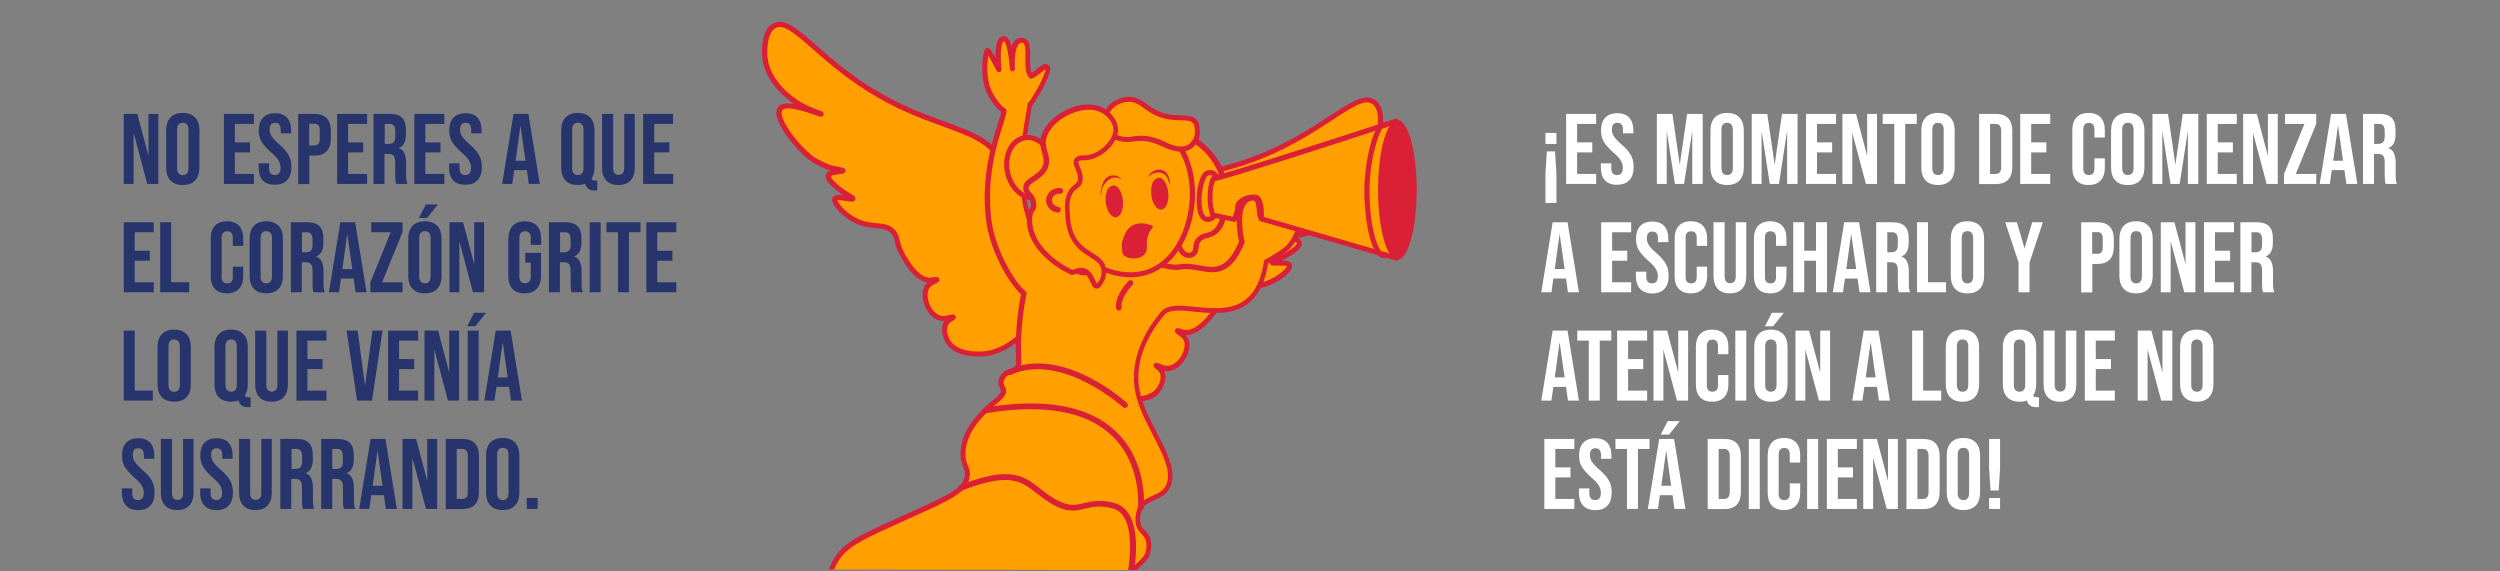 <?xml version="1.0" encoding="utf-8"?>
<!-- Generator: Adobe Illustrator 25.3.0, SVG Export Plug-In . SVG Version: 6.00 Build 0)  -->
<svg version="1.1" id="Layer_1" xmlns="http://www.w3.org/2000/svg" xmlns:xlink="http://www.w3.org/1999/xlink" x="0px" y="0px"
	 viewBox="0 0 1799.8 411.2" style="enable-background:new 0 0 1799.8 411.2;" xml:space="preserve">
<rect x="0" y="0" width="1799.8" height="411.2" fill="#808080" stroke="none"/>
<style type="text/css">
	.st0{clip-path:url(#SVGID_2_);}
	.st1{fill:#FFA000;}
	.st2{fill:#DA2037;}
	.st3{clip-path:url(#SVGID_2_);fill:#DA2037;}
	.st4{fill:#28356D;}
	.st5{fill:#FFFFFF;}
</style>
<g>
	<defs>
		<polygon id="SVGID_1_" points="1304.8,411.2 471.1,409.8 471.1,6.1 1323.2,6.1 		"/>
	</defs>
	<clipPath id="SVGID_2_">
		<use xlink:href="#SVGID_1_"  style="overflow:visible;"/>
	</clipPath>
	<g class="st0">
		<g>
			<g>
				<path id="Pie_Izquierdo_00000135683093630138210100000013834441718202588320_" class="st1" d="M748.6,493.8c0,0-25.3,33-23,46.3
					c0,0,8.5,15.7,9.9,19.2c1.5,3.5,1.8,13.9-6.7,6.7c0,0-0.7,5.1-3.3,3l-2.2-2.1c0,0-1.2,4.5-3.6,3c-2.4-1.6-2.1-3.4-2.1-3.4
					s-0.6,4.3-2.9,3.3c-2.2-1-2.9-6.5-2.9-6.5s-11-12.4-11.4-18.3c-0.4-5.9,3.4-7.1,3.4-7.1s3.9-24.7,7.7-28.5
					C715.5,505.6,732.5,469.1,748.6,493.8z"/>
				<path class="st2" d="M720.7,572c-0.7,0-1.4-0.2-2-0.6c-0.3-0.2-0.6-0.5-0.9-0.7c-0.3,0.3-0.6,0.5-0.9,0.7
					c-0.9,0.5-1.9,0.5-2.9,0c-2.6-1.2-3.6-5.4-3.9-7.4c-2.2-2.5-11.1-13.1-11.5-19c-0.3-5.2,2.1-7.5,3.6-8.4
					c0.9-5.8,4.3-24.8,8.1-28.6c0.5-0.5,1.6-2.2,2.8-4c5-7.7,13.3-20.5,23.4-20.5c0,0,0,0,0,0c4.9,0,9.5,3.1,13.5,9.4
					c0.4,0.7,0.4,1.5-0.1,2.1c-6.8,8.9-24.1,34.1-22.7,44.6c1.2,2.2,8.5,15.7,9.9,19.1c0.9,2.3,1.9,8.7-1.2,11
					c-1.6,1.2-3.7,1-6.1-0.6c-0.4,0.9-1.1,1.7-2,2.1c-0.6,0.3-1.9,0.5-3.4-0.6c-0.1,0-0.1-0.1-0.2-0.1L724,570
					c-0.5,0.8-1.2,1.4-2.1,1.8C721.5,571.9,721.1,572,720.7,572z M719.5,566.7c0,0.1,0.1,0.8,1.2,1.6c0.3-0.3,0.7-1.2,0.9-1.9
					c0.2-0.6,0.7-1.1,1.3-1.3c0.6-0.2,1.3,0,1.8,0.5l1.9,1.9c0.2-0.4,0.4-1.1,0.5-1.7c0.1-0.7,0.5-1.2,1.2-1.5
					c0.6-0.2,1.3-0.1,1.8,0.3c2.5,2.2,3.6,2.2,3.8,2c0.9-0.6,0.8-4.5,0-6.6c-1.4-3.4-9.8-18.8-9.9-19c-0.1-0.2-0.2-0.4-0.2-0.6
					c-1-6,2.6-15.9,10.9-29.4c4.8-7.8,9.8-14.7,11.7-17.3c-3.1-4.4-6.4-6.6-9.8-6.6c0,0,0,0,0,0c-8.1,0-16,12.3-20.3,18.9
					c-1.5,2.3-2.5,3.9-3.3,4.7c-2.3,2.3-5.6,17.5-7.2,27.5c-0.1,0.7-0.6,1.3-1.3,1.5c-0.2,0.1-2.4,1-2.1,5.2
					c0.2,3.9,6.8,12.6,10.9,17.2c0.2,0.3,0.4,0.6,0.4,1c0.3,2,1,4.2,1.7,4.9c0.2-0.4,0.4-1.1,0.5-1.7c0,0,0,0,0,0
					c0.2-1,1.1-1.7,2.1-1.5C718.9,564.8,719.6,565.7,719.5,566.7z M719.5,566.7C719.5,566.7,719.5,566.7,719.5,566.7
					C719.5,566.7,719.5,566.7,719.5,566.7C719.5,566.7,719.5,566.7,719.5,566.7z"/>
			</g>
			<g>
				<path id="Pie_Derecho_00000149346848936579147260000012896606251024740500_" class="st1" d="M659,468.9c0,0-24.2,20.5-27,33.4
					c-2.8,12.9-5.8,40.3-12.5,37.9c-6.7-2.4-4.5-9.6-4.5-9.6s-6.2,5.2-7.9,2.7s0.5-6.9,0.5-6.9s-2.1,1.8-2.8-0.2
					c-0.7-2,0.4-6.2,0.4-6.2s-3.3,4.7-4.1,0.8c-0.8-3.9,6.4-20.9,6.4-20.9s0.8-14.6,5-16.2c4.2-1.6,9.1-4.5,9.1-4.5
					s10.7-20.4,12.3-22.2C635.5,455.2,659,468.9,659,468.9z"/>
				<path class="st2" d="M620.2,542.2c-0.5,0-1-0.1-1.4-0.3c-3.4-1.2-5.5-3.8-5.9-7.2c0-0.1,0-0.3,0-0.4c-1.6,0.9-3.4,1.6-4.9,1.4
					c-1-0.1-1.8-0.6-2.4-1.4c-1.2-1.7-1.1-3.8-0.8-5.6c-0.6-0.2-1.3-0.8-1.7-1.9c-0.3-0.8-0.4-1.7-0.3-2.7c-0.3,0-0.7,0-1,0
					c-0.9-0.2-2-0.9-2.4-3c-0.8-4.1,4.9-18.2,6.4-21.7c0.2-4,1.4-15.6,6.1-17.5c3.3-1.3,7.1-3.4,8.4-4.1
					c2.3-4.3,10.7-20.3,12.3-22.1c1.2-1.3,2.9-1.7,15.4,4.9c6,3.2,12,6.6,12,6.7c0.5,0.3,0.8,0.8,0.9,1.4c0.1,0.6-0.2,1.2-0.6,1.6
					c-0.2,0.2-23.7,20.2-26.4,32.4c-0.6,2.7-1.2,6.1-1.8,9.7c-2.8,15.5-5.1,26.6-9.5,29.2C621.7,542,620.9,542.2,620.2,542.2z
					 M614.9,528.8c0.4,0,0.7,0.1,1,0.3c0.7,0.4,1,1.3,0.7,2.1c-0.2,0.6-1.5,5.6,3.3,7.3c0.2,0.1,0.3,0.1,0.5-0.1
					c3.3-1.9,6-16.8,7.8-26.7c0.7-3.6,1.3-7,1.9-9.8c2.5-11.3,19.8-27.5,25.7-32.7c-8.7-5-18.2-9.9-21-10.5
					c-1.6,2.5-7,12.4-11.7,21.3c-0.2,0.3-0.4,0.6-0.7,0.7c-0.2,0.1-5.1,3-9.4,4.7c-1.6,0.6-3.4,7.5-3.8,14.6c0,0.2-0.1,0.4-0.1,0.6
					c-3.2,7.4-6.3,16.6-6.3,19.3c0.3-0.3,0.6-0.7,0.9-1c0.5-0.7,1.5-1,2.3-0.6c0.8,0.4,1.2,1.3,1,2.1c-0.3,1.2-0.7,3.3-0.6,4.5
					c0.7-0.5,1.6-0.6,2.3,0c0.7,0.5,0.9,1.5,0.5,2.3c-0.5,1.1-1.4,3.7-0.7,4.9c0.9,0.1,3.4-1.3,5.3-2.9
					C614.1,529,614.5,528.8,614.9,528.8z"/>
			</g>
			<g>
				<path id="Ala_Izquierda_00000012474386289948897280000010053052443668443573_" class="st1" d="M763.4,230.8
					c17.8-8.7,35.8-42.4,43-61.3c4.9-13.1,1.9-11.7,5.4-18.3c13.9-26.6,47.5-19.1,95.9-38.4c47.3-18.9,70.2-48,81.9-39
					c6.2,4.8,4.5,16.8,4,20.4c-3.1,21.8-27.8,32.2-30.2,33.2c-8.2,3.3-16.2,4.1-16.1,4.6c0.2,0.9,25.5-6.7,29.5,0.3
					c4.4,7.6-19,29.2-30.6,33.9c-6.4,2.6-11.2,3.2-11.2,3.2c-4.9,0.6-9,0.2-9.1,0.8c-0.1,0.9,9,1.5,9.7,4.8
					c0.7,3.3-7.6,7.9-10.3,9.4c-5.6,3.1-9.5,3.8-9.4,4.8c0.1,1.4,11.6-0.9,12.6,1.8c1,2.7-7.8,11.2-19.2,14.2
					c-11.9,3-18.5-2-25.2,3.2c-3.7,2.9-3.7,6-6.2,11c-0.5,1-13.3,21.8-25.1,20.1c-2.3-0.3-4.8-1.6-5.1-1c-0.3,0.7,4.4,2.3,6.2,5.9
					c3,6.3-2.7,19.3-12,21c-4.6,0.8-9.1-2.7-9.5-2c-0.3,0.5,2.9,1.8,4.3,4.7c2.1,4.3-0.5,10.3-3.1,13.4c-6.4,7.7-19.6,6.1-22.6,5.7
					c-25.3-3.2-34.1-28.9-51.6-43.2c-1-0.8-3.7-3-3.6-5.8C756,234.2,761.8,231.6,763.4,230.8z"/>
				<path class="st2" d="M817.1,289.3c-1.9,0-4-0.1-6.4-0.4c-17.5-2.2-27.4-14.7-37-26.7c-4.8-6-9.7-12.2-15.5-16.9l-0.1,0
					c-1.2-1-4.4-3.6-4.2-7.3c0.2-4.8,6.1-7.6,8.3-8.7l0.2-0.1l0,0c7.6-3.7,16.1-12.8,24.7-26.2c6.7-10.5,13.2-23.2,17.3-34.2
					c2.5-6.7,2.9-9.5,3.2-11.5c0.3-2,0.5-3.6,2.3-7c9-17.2,25.5-20.7,48.3-25.5c14.1-3,30.1-6.4,48.5-13.8
					c21.5-8.6,37.6-19.1,50.6-27.6c15.5-10.1,25.7-16.8,33.1-11.1c7.1,5.5,5.3,18,4.7,22.1c-2.6,18.5-20,29.1-27.8,33
					c5-0.1,9.1,0.9,10.8,3.9c1,1.7,1.1,3.9,0.2,6.5c-3.4,9.9-21.3,25.8-31.7,30c-6.5,2.6-11.4,3.3-11.6,3.3c-0.3,0-0.5,0.1-0.8,0.1
					c1.5,0.8,2.6,1.8,2.9,3.4c0.8,4.1-5.2,8-11.2,11.3c-1.2,0.7-2.4,1.3-3.4,1.7c3.6,0,6.6,0.3,7.5,2.6c0.4,1,0.2,2.2-0.4,3.5
					c-2.3,4.4-10.6,10.7-20,13.1c-5.6,1.4-10.2,1.1-13.9,0.9c-4.4-0.3-7.5-0.5-10.7,2c-2.1,1.6-2.8,3.3-3.8,5.9
					c-0.5,1.3-1.1,2.8-2,4.5c-0.1,0.2-12.5,21.2-25.3,21.2c0,0,0,0-0.1,0c0.6,0.6,1.1,1.4,1.5,2.2c1.7,3.5,1.2,8.8-1.3,13.7
					c-2.7,5.3-7.2,9-12,9.9c-1.4,0.2-2.7,0.2-4-0.1c0,0.1,0.1,0.1,0.1,0.2c2.6,5.2-0.6,12.1-3.4,15.4
					C832.3,285.8,827.1,289.3,817.1,289.3z M764.2,232.4l-0.3,0.1c-4.1,2-6.2,3.9-6.3,5.6c-0.1,1.8,2.1,3.6,2.9,4.2l0.1,0
					c6.1,5,11.1,11.3,16,17.4c9.6,12,18.6,23.3,34.6,25.4c9.8,1.2,17.2-0.5,20.9-5c2.2-2.7,4.6-8,2.9-11.5c-0.7-1.4-1.9-2.3-2.8-3
					c-0.9-0.7-2.3-1.8-1.5-3.3c0.9-1.8,2.8-0.9,4.2-0.4c1.7,0.7,4.3,1.8,6.6,1.4c3.7-0.7,7.2-3.6,9.4-7.9c2-3.8,2.5-7.9,1.3-10.4
					c-0.9-1.8-2.9-3.1-4.2-4c-1.2-0.8-2.8-1.9-2-3.6c0.8-1.7,2.7-1.1,4.3-0.6c0.8,0.3,1.8,0.5,2.7,0.7c9.8,1.4,21.7-16.4,23.2-19.2
					c0.8-1.5,1.3-2.9,1.8-4.2c1.1-2.8,2-5.1,4.9-7.4c4.2-3.3,8.6-3.1,13.2-2.8c3.6,0.2,7.7,0.5,12.7-0.8c10-2.6,17.1-9.4,17.8-11.6
					c-1.1-0.4-4.5-0.3-6.2-0.3c-3.6,0.1-6.2,0.2-6.4-2.1c-0.2-1.9,1.6-2.6,4-3.6c1.6-0.7,3.8-1.5,6.3-3c9.7-5.3,9.4-7.3,9.4-7.4
					c-0.1-0.7-2-1.4-5.7-2.4c-2.3-0.6-4.3-1.1-4-3c0.3-1.9,2.1-1.9,4.8-2c1.6,0,3.6-0.1,5.8-0.4c0,0,4.7-0.6,10.7-3.1
					c4.5-1.8,11-6.4,17.1-12c6.4-5.9,11.1-11.8,12.4-15.8c0.4-1.1,0.7-2.5,0.1-3.5c-2.3-4-17.5-1.1-23.2,0c-4.2,0.8-4.9,1-5.8,0.4
					c-0.4-0.3-0.7-0.8-0.8-1.2c-0.1-0.8,0.1-1.9,2.1-2.4c0.5-0.1,1.2-0.3,2.2-0.5c3-0.6,8-1.7,13-3.7c2.7-1.1,26.2-11.2,29.1-31.8
					c1.4-9.6,0.2-15.9-3.3-18.7c-5.3-4.1-14.7,2-28.8,11.3c-12.4,8.1-29.4,19.2-51.3,28c-18.7,7.5-34.9,10.9-49.1,13.9
					c-21.9,4.6-37.7,8-45.9,23.6c-1.5,2.8-1.6,4-1.9,5.8c-0.3,2.2-0.7,5.3-3.4,12.3c-4.2,11.2-10.8,24.2-17.7,34.9
					C784.2,214.7,774.6,227.4,764.2,232.4L764.2,232.4z M926.8,191.3L926.8,191.3C926.8,191.3,926.8,191.3,926.8,191.3z"/>
			</g>
			<g>
				<path id="Ala_Derecha_00000124873051840189352730000014096615368108418483_" class="st1" d="M759.1,205.8
					c-16.4-11.1-29.5-47-33.9-66.8c-3.1-13.6-0.3-11.9-2.8-18.9c-10-28.3-44.3-25.5-89.6-51.5c-44.1-25.3-62.7-57.4-75.6-50.1
					c-6.8,3.9-6.8,16-6.8,19.6c0,22,23,35.8,25.3,37.1c7.6,4.4,15.5,6.3,15.3,6.8c-0.3,0.9-24.3-10.2-29.3-3.9
					c-5.5,7,14.7,31.6,25.5,37.9c6,3.5,10.6,4.7,10.6,4.7c4.8,1.3,8.9,1.5,8.9,2.1c0,1-9.1,0.2-10.2,3.4c-1.1,3.2,6.4,8.9,8.9,10.7
					c5.1,3.9,8.8,5.1,8.6,6c-0.3,1.4-11.3-2.5-12.7,0c-1.4,2.5,6.1,12.2,17,16.7c11.3,4.7,18.6,0.6,24.5,6.8
					c3.3,3.4,2.8,6.5,4.6,11.7c0.4,1.1,10.1,23.5,22,23.5c2.3,0,5-0.9,5.2-0.3c0.2,0.7-4.7,1.7-6.9,5c-3.9,5.8,0,19.5,9,22.4
					c4.4,1.5,9.4-1.4,9.7-0.6c0.2,0.6-3.1,1.4-4.9,4.1c-2.7,3.9-0.9,10.3,1.2,13.7c5.3,8.6,18.6,8.7,21.5,8.8
					c25.5,0.4,37.8-23.8,57.1-35.6c1.1-0.6,4.1-2.5,4.4-5.2C765.9,210.2,760.6,206.9,759.1,205.8z"/>
				<path class="st2" d="M704.7,256.7c-0.2,0-0.4,0-0.6,0c-14.3-0.2-20.4-5.4-23.1-9.7c-2.3-3.7-4.5-10.9-1.2-15.7
					c0-0.1,0.1-0.1,0.1-0.2c-1.3,0.1-2.6-0.1-4-0.5c-4.6-1.5-8.6-5.8-10.5-11.5c-1.8-5.2-1.6-10.5,0.6-13.7c0.5-0.8,1.1-1.4,1.7-2
					c-12.7-1.7-22.1-24.3-22.2-24.6c-0.6-1.8-1-3.4-1.3-4.7c-0.6-2.7-1.1-4.4-2.9-6.3c-2.8-2.9-5.9-3.1-10.3-3.5
					c-3.7-0.3-8.3-0.6-13.6-2.9c-9-3.7-16.3-11.1-18-15.8c-0.5-1.4-0.5-2.6,0.1-3.5c1.2-2.1,4.3-2,7.8-1.5c-1-0.6-2-1.3-3.2-2.2
					c-5.5-4.1-10.9-8.9-9.5-12.8c0.5-1.5,1.8-2.4,3.4-2.9c-0.3-0.1-0.5-0.1-0.8-0.2c-0.2-0.1-4.9-1.4-11-4.9
					c-9.7-5.6-25.1-23.8-27.1-34.1c-0.5-2.7-0.2-4.9,1.1-6.4c2.1-2.7,6.3-3.1,11.3-2.3c-7.2-5-22.9-17.9-22.9-36.6
					c0-4.2,0-16.8,7.8-21.2c8.1-4.6,17.3,3.4,31.2,15.6c11.6,10.2,26.1,22.9,46.2,34.4c17.2,9.9,32.6,15.5,46.1,20.4
					c21.9,8,37.8,13.8,44.3,32.1c1.3,3.6,1.3,5.2,1.3,7.3c0,2.1,0,4.9,1.5,11.9c4.4,19.7,17.3,54.9,33.2,65.6l0,0l0.2,0.2
					c2,1.4,7.5,5,7,9.8c-0.3,3.6-3.8,5.8-5.2,6.6l-0.1,0c-6.4,3.9-12.1,9.3-17.7,14.6C733.4,245.9,721.9,256.7,704.7,256.7z
					 M686,226.4c0.8,0,1.6,0.3,2,1.3c0.6,1.7-1,2.6-1.9,3.1c-1,0.6-2.3,1.3-3.2,2.6c-2.2,3.2-0.6,8.8,1.3,11.8
					c3.1,5,10.2,7.8,20,7.9c16.1,0.2,26.7-9.7,37.8-20.3c5.7-5.4,11.6-10.9,18.3-15l0.1,0c0.9-0.5,3.3-2,3.4-3.8
					c0.2-1.7-1.7-3.9-5.4-6.4l-0.2-0.2c-9.5-6.5-17.3-20.4-22.1-30.9c-5.3-11.5-10-25.3-12.6-37c-1.7-7.4-1.6-10.4-1.6-12.7
					c0-1.9,0-3-1.1-6c-5.9-16.6-21.1-22.2-42.1-29.8c-13.7-5-29.2-10.7-46.7-20.7c-20.4-11.7-35.7-25.1-46.8-34.9
					c-12.7-11.1-21.1-18.5-26.9-15.2c-3.9,2.2-5.9,8.3-5.9,18c0,20.8,21.9,34.1,24.4,35.5c4.7,2.7,9.5,4.5,12.3,5.5
					c0.9,0.3,1.6,0.6,2.1,0.8c1.9,0.8,2,1.9,1.7,2.7c-0.1,0.5-0.5,0.9-1,1.1c-0.9,0.5-1.7,0.2-5.7-1.2c-5.5-1.9-20.1-6.9-22.9-3.3
					c-0.7,0.9-0.6,2.4-0.4,3.5c0.8,4.2,4.6,10.7,10.1,17.4c5.2,6.4,11.1,11.8,15.3,14.2c5.7,3.3,10.1,4.5,10.2,4.6
					c2.1,0.6,4.1,0.9,5.7,1.2c2.7,0.5,4.5,0.8,4.5,2.7c0,2-2,2.2-4.4,2.5c-3.7,0.4-5.8,0.9-6,1.5c0,0.1-0.6,2,8.2,8.7
					c2.3,1.8,4.4,2.9,5.9,3.8c2.2,1.3,3.9,2.3,3.4,4.1c-0.6,2.3-3.1,1.8-6.7,1.2c-1.7-0.3-5-0.9-6.2-0.6c0.4,2.3,6.5,10.1,16,14
					c4.8,2,8.9,2.3,12.5,2.6c4.6,0.4,8.9,0.7,12.6,4.6c2.5,2.6,3.1,5.1,3.8,8c0.3,1.3,0.7,2.7,1.2,4.4c1.1,2.9,10.4,22.3,20.3,22.2
					c0.9,0,1.9-0.2,2.7-0.3c1.7-0.3,3.6-0.6,4.2,1.2c0.6,1.8-1.2,2.6-2.5,3.3c-1.4,0.7-3.6,1.7-4.7,3.4c-1.5,2.3-1.6,6.4-0.2,10.5
					c1.6,4.6,4.6,8,8.2,9.2c2.3,0.8,5,0,6.8-0.5C684.5,226.6,685.3,226.4,686,226.4z M602.9,143.8"/>
			</g>
			<g>
				<path id="Cuerpo_00000053503326212139067130000016065570182427374521_" class="st1" d="M894.1,174.4
					c-13.4,31.8-27.6,14.9-44.8,17.9c-14.8,2.6-45.8-18.2-55.6-6.3c-7.3,8.8-4.4,7.4-11.7,10.2c-4.9,1.9-14.9-5.7-27.2-16.5
					c-32.2-28.5-13.3-98.8-13.5-104.2c2.2-1.6,15.2-23.5,12.8-26.9c-1.8-2.6-6.1,3.5-11.9,6.3c-5.4-6.3,1.6-26-6.8-25.9
					c-8.4,0.2-6.6,20.5-6.6,20.5s-1.3-21.7-6.1-21.5c-6.1,0.2-3.6,22.3-3.6,22.3s-7.5-15-8.3-13.8c-1.4,2.2-3.2,15.3-0.2,25.7
					c2.9,9.7,10.6,17,11.7,17.2c3.6,0.8-16.2,35.7-10.3,79.8c2.8,21,16.5,44.8,25.2,52.1c-5.8,29.2-3.5,49-3.7,50.1
					c-1.1,8.6-8.2,3.6-11.8,10.5c-4.2,8.2,6.7,7.2-3.9,16.1c-8.4,7.1-23.4,19.8-24.4,37.2c-0.6,10.3,4.4,11.2,3,18.3
					c-2.2,11.1-15.2,15.6-56.6,34.4c-21.9,10-33,15.4-39.1,27.6c-3,5.9-6.2,16.2-2.4,19.6c2.4,2.2,6.2,0,7.8,2.2
					c2.7,3.5-6.8,10.6-6.2,19.8c0.6,9.5,11.8,18.8,21,18.5c5.2-0.1,6-3.5,10.3-2.5c8,1.9,10.1,13.6,16.1,13.4c4-0.1,5.6-5.4,7.2-4.8
					c3.7,1.3-8.2,26.4,0.3,48.5c4.4,11.5,14.3,22.1,20.9,20.7c2.3-0.5,3.8-2.4,11.4-18.9c7.4-16.1,9.2-21.5,12.7-21.5
					c5,0,6.3,10.1,13,11.1c6.3,0.9,7.8-7.8,19.5-13.6c10.9-5.3,17.5-1.7,22.3-8c3.7-4.9,2.9-10.9,5.6-11.3c2.3-0.3,3.1,4,7.5,6.4
					c5.4,2.9,14.1,1.6,17.7-3c3.8-4.8,0.2-10.7,3.6-13.1c3.8-2.6,9.3,3.9,14.2,1.5c4.7-2.2,6.4-11.4,4.5-18.3
					c-2.3-8.1-9-10.3-7.5-14.4c1.6-4.2,8.2-3.8,11.3-9.9c1.7-3.2,0.9-5.4,1.2-9c0.9-11.2,13-13,14.3-22.5
					c2.2-15.6-9.6-10.6-7.4-25.7c2.2-15.2,19.3-9.1,22.7-23.7c4.2-18.2-21-43.5-23.8-69.6c-2.9-26.6,15.8-48.2,19-51.8
					c12.2-14.1,65.5,21.5,74.2-37.1c0,0,7.4-3.7,13.8-8.6c6.5-5,9.5-14.9,9.5-14.9l-15.7-4.4l-11.1-3.1c-3-5,0.3-15.5-7-14.9
					C887,144.4,894.1,174.4,894.1,174.4z"/>
				<path class="st2" d="M674.3,542.9c-7.7,0-17.1-11-21.3-22c-5.7-14.7-2.6-30.7-0.8-40.3c0.4-2,0.8-4.2,1-5.8
					c-1.3,1.5-3.2,3.4-6,3.5c-3.9,0.1-6.3-3.2-8.6-6.5c-2.2-3-4.5-6.2-7.9-7c-1.6-0.4-2.3,0-3.7,0.8c-1.4,0.7-3.2,1.7-6.1,1.8
					c-0.1,0-0.3,0-0.4,0c-10.3,0-21.8-10.3-22.5-20.3c-0.4-5.4,2.3-10,4.5-13.7c1.2-2,2.6-4.5,2.1-5.1c-0.2-0.3-1-0.3-2.1-0.3
					c-1.6,0-3.7,0-5.5-1.6c-6.1-5.4,1.7-21.1,2-21.7c3.1-6.2,7.5-10.9,14.3-15.4c6.4-4.2,14.7-8.1,25.7-13.1c5-2.3,9.7-4.4,13.9-6.3
					c29.9-13.5,39.9-18,41.6-26.8c0.6-3-0.1-4.5-1-6.7c-1-2.5-2.3-5.6-2-11.3c1-18.2,16.7-31.4,25-38.5c4.9-4.2,4.4-5.2,3.5-6.9
					c-0.9-1.7-2.3-4.3,0-8.7c2-3.9,5.1-4.8,7.3-5.4c2.4-0.7,3.8-1.1,4.3-4.5c0-0.2,0-0.8-0.1-1.4c-0.8-15.4,0.4-31.5,3.5-47.9
					c-8.8-8.1-22.2-31.1-25-52.5c-4.1-31.1,4.1-57.1,8.6-71.1c1-3.1,2-6.4,2.2-7.7c-2.9-1.9-9.4-9.2-12-18
					c-3-10.3-1.5-24.1,0.4-27.2c0.4-0.6,1.1-1,1.7-0.9c0.9,0,1.8,0.1,5.7,7.2c-0.1-5.3,0.4-11.3,2.7-14c0.9-1,2-1.6,3.2-1.6
					c2.5-0.1,4.3,2.2,5.7,7.4c0.5-1.6,1.3-3,2.2-4c1.3-1.4,3-2.2,4.8-2.3c1.6,0,3,0.5,4,1.5c2.5,2.5,2.5,7.5,2.4,12.7
					c0,4-0.1,8.4,1.1,11.1c1.6-0.9,3.1-2.1,4.4-3.2c2.4-1.9,4.2-3.4,6.1-3.1c0.6,0.1,1.5,0.4,2.2,1.4c0.7,1,2.2,3.2-4.6,16
					c-2.2,4.1-5.9,10.4-7.9,12.7c-0.1,1.1-0.4,2.9-1,6c-1.7,9.7-4.9,27.8-4.2,46.6c0.7,22.8,6.9,39.5,18.2,49.4
					c5.6,4.9,20.4,18.1,25.3,16.2l1.2-0.5c3.8-1.4,3.8-1.4,5.8-4.2c0.9-1.2,2.1-2.7,3.9-5c6.5-8,20.3-3.4,33.7,0.9
					c8.6,2.8,17.4,5.7,23,4.7c5.4-0.9,10.3-0.1,15.1,0.8c10.7,1.9,19.2,3.4,28.1-17.1c-0.8-3.5-4.2-20.9,1.5-29.1
					c1.7-2.5,4.1-4,7.1-4.4c0,0,0.1,0,0.1,0c6.4-0.5,6.9,5.4,7.3,9.6c0.2,2,0.4,4.1,1,5.6l26.1,7.2c0.5,0.1,0.9,0.4,1.1,0.9
					c0.2,0.4,0.3,0.9,0.2,1.4c-0.1,0.4-3.2,10.6-10.1,15.9c-5.3,4.1-11.1,7.3-13.3,8.4c-6.3,39.6-33.3,36.9-53.1,34.9
					c-9.6-1-18-1.8-21.5,2.2c-6.4,7.4-21.1,27.1-18.6,50.4c1.3,11.9,7.4,23.6,13.2,34.9c6.7,12.8,12.9,24.9,10.6,35.3
					c-1.9,8.1-7.5,10.6-12.5,12.8c-4.9,2.2-9.1,4-10.1,10.8c-0.9,6.6,0.9,8.5,3.2,11c2.6,2.8,5.5,5.9,4.3,14.6
					c-0.7,5.1-4.1,8.2-7.3,11.2c-3.4,3.1-6.6,6-7,11.2c-0.1,1-0.1,2-0.1,2.8c0,2.2,0.1,4.2-1.3,6.8c-1.9,3.7-5,5.3-7.4,6.6
					c-2,1.1-3.3,1.8-3.8,3.1c-0.4,1,0.2,1.8,2.1,4c1.8,2.1,4.2,4.9,5.4,9.3c2.1,7.5,0.3,17.7-5.5,20.5c-3.2,1.5-6.5,0.2-9.1-0.9
					c-2.4-1-3.9-1.5-4.9-0.8c-0.8,0.5-0.9,1.6-0.9,3.9c0,2.6,0,5.8-2.3,8.8c-4.1,5.2-13.7,6.9-20,3.5c-2.6-1.4-4.1-3.3-5.2-4.7
					c-0.4-0.5-0.9-1.2-1.2-1.4c-0.3,0.4-0.7,1.7-0.9,2.7c-0.6,2.2-1.4,5.2-3.5,7.9c-3.1,4.1-6.9,4.6-11.2,5.3
					c-3.3,0.5-7.1,1-11.8,3.3c-5.4,2.6-8.5,6-11,8.6c-2.9,3-5.4,5.7-9.5,5.1c-4.3-0.6-6.8-4.2-8.7-7.1c-1.4-2.1-2.7-4-4.1-4
					c0,0,0,0,0,0c-1.7,0-3.9,4.8-7.8,13.4c-0.9,2.1-2,4.4-3.2,7c-8,17.3-9.5,19.2-12.7,19.9C675.4,542.8,674.8,542.9,674.3,542.9z
					 M654.1,469.8c0.3,0,0.6,0,0.9,0.2c2.8,1,2.1,4.7,0.8,11.3c-1.8,9.2-4.7,24.5,0.6,38.3c4.2,11,13.5,20.7,18.7,19.5
					c1.5-0.3,3.3-2.9,10.2-17.9c1.2-2.6,2.3-4.9,3.2-7c5.3-11.6,7-15.5,11.1-15.5c0,0,0,0,0,0c3.3,0,5.2,2.8,7.1,5.6
					c1.8,2.6,3.5,5.1,6.2,5.5c2.2,0.3,3.6-1,6.4-4c2.6-2.7,6.1-6.5,12.1-9.4c5.2-2.5,9.4-3.1,12.8-3.6c4-0.6,6.6-1,8.8-3.9
					c1.6-2.1,2.3-4.5,2.8-6.6c0.7-2.5,1.4-5.1,3.9-5.5c2.2-0.3,3.5,1.4,4.7,2.8c1,1.3,2.1,2.7,4,3.7c4.8,2.6,12.4,1.3,15.4-2.5
					c1.5-2,1.5-4.3,1.5-6.5c0-2.5,0-5.2,2.4-6.9c2.7-1.9,5.7-0.6,8.3,0.4c2.3,0.9,4.4,1.8,6.2,0.9c3.6-1.7,5.3-9.7,3.5-16.2
					c-1-3.6-3-5.8-4.7-7.8c-1.9-2.2-3.9-4.5-2.7-7.7c1-2.6,3.3-3.8,5.5-5c2.2-1.2,4.5-2.4,5.9-5.1c0.9-1.8,0.9-3.2,0.9-5.1
					c0-0.9,0-2,0.1-3.2c0.6-6.6,4.6-10.3,8.2-13.6c3-2.8,5.6-5.2,6.2-9c1-7-1-9.2-3.3-11.6c-2.5-2.7-5.3-5.7-4.1-14
					c1.3-8.7,7.1-11.3,12.2-13.6c4.8-2.1,9-4,10.5-10.3c2.1-9-3.9-20.6-10.2-32.8c-6-11.6-12.3-23.6-13.6-36.2
					c-2.7-24.7,12.7-45.5,19.4-53.2c4.7-5.4,13.9-4.5,24.6-3.4c9.8,1,20.9,2.1,30.1-1.7c10.4-4.3,16.7-14.5,19.2-31
					c0.1-0.6,0.5-1.1,1-1.4c0.1,0,7.3-3.7,13.5-8.5c4.3-3.3,7-9.3,8.2-12.2l-25-6.9c-0.5-0.1-0.8-0.4-1.1-0.8
					c-1.3-2.2-1.6-5-1.8-7.7c-0.5-5.4-1.1-6.5-3.4-6.3c-1.9,0.3-3.4,1.2-4.5,2.8c-5.3,7.6-0.9,26.6-0.8,26.8
					c0.1,0.4,0.1,0.8-0.1,1.1c-10,23.8-21.4,21.8-32.3,19.8c-4.5-0.8-9.1-1.6-13.8-0.8c-6.5,1.1-15.4-1.8-24.8-4.9
					c-12.2-4-24.7-8.1-29.7-2.1c-1.8,2.2-3,3.7-3.8,4.9c-2.6,3.5-2.9,3.7-7.5,5.4l-1.2,0.5c-5.8,2.2-15.4-4.8-29-16.9
					c-12.1-10.7-18.6-28.2-19.4-52.1c-0.6-19.2,2.6-37.5,4.3-47.3c0.5-2.8,1-5.5,0.9-6.1c0-0.6,0.2-1.2,0.7-1.5
					c0.8-0.7,4.1-5.7,7.4-11.8c3.9-7.3,4.9-11,5-12.3c-0.7,0.4-2,1.4-3,2.2c-1.8,1.4-4,3.2-6.6,4.4c-0.7,0.4-1.6,0.2-2.2-0.5
					c-2.9-3.3-2.8-9.1-2.7-14.7c0-4.1,0.1-8.7-1.3-10.1c-0.2-0.2-0.6-0.5-1.3-0.4c-0.9,0-1.5,0.4-2.2,1.1c-2.8,3.2-3,11.8-2.8,16.2
					c0.1,0.8,0.1,1.2,0.1,1.3c0.1,1-0.7,1.9-1.7,1.9c-1,0.1-1.9-0.7-2-1.7c0-0.3-0.1-0.8-0.1-1.7c-0.7-9-2.6-17.4-4.1-18.2
					c-0.1,0-0.3,0.1-0.5,0.3c-2.2,2.5-2.1,13.2-1.3,19.9c0.1,0.9-0.4,1.7-1.3,2c-0.9,0.3-1.8-0.1-2.2-0.9c-2-3.9-4.3-8.2-5.9-10.9
					c-0.9,4.6-1.5,13.5,0.8,21.4c2.6,8.8,9.3,15.3,10.5,16c0.5,0.2,1,0.5,1.3,1.1c0.9,1.5,0.2,3.6-2,10.8
					c-4.4,13.7-12.4,39.2-8.4,69.5c2.8,20.9,16.4,44.1,24.6,50.9c0.5,0.4,0.8,1.1,0.6,1.8c-3.3,16.4-4.5,32.6-3.7,48
					c0.1,1.3,0.1,1.6,0,2c-0.8,5.8-4.2,6.8-6.9,7.6c-2.1,0.6-3.8,1.1-5.1,3.6c-1.4,2.7-0.8,3.8,0,5.3c1.6,3,2.3,5.8-4.4,11.4
					c-8.5,7.2-22.8,19.2-23.8,35.9c-0.3,4.9,0.7,7.4,1.7,9.7c1,2.4,2,4.8,1.2,8.9c-2.1,10.7-12.6,15.4-43.7,29.4
					c-4.2,1.9-8.9,4-13.9,6.3c-21.7,9.9-32.4,15.2-38.3,26.8c-3.3,6.6-5.3,15.2-2.9,17.4c0.7,0.6,1.6,0.6,3,0.6c1.6,0,3.7,0,5,1.8
					c2,2.6,0.1,5.8-1.8,9.2c-2,3.4-4.3,7.3-4,11.6c0.6,8.3,10.6,17.1,19.1,16.8c2-0.1,3.2-0.7,4.5-1.3c1.6-0.8,3.4-1.8,6.3-1.1
					c4.8,1.1,7.6,5,10,8.4c1.9,2.7,3.6,5,5.5,4.9c1.5,0,2.6-1.4,3.6-2.6C651.6,471.1,652.7,469.8,654.1,469.8z M721.6,80.9
					c0.1,0,0.1,0,0.2,0.1C721.8,81,721.7,81,721.6,80.9z M722.7,77.4C722.7,77.4,722.7,77.4,722.7,77.4
					C722.7,77.4,722.7,77.4,722.7,77.4z M752.5,49.5L752.5,49.5L752.5,49.5z"/>
			</g>
			<path id="Pliegue_1_00000182502698299981081490000006759717143951871142_" class="st2" d="M809.8,293.7c0.6,0,1.2-0.2,1.7-0.7
				c0.8-0.8,0.7-2.2-0.1-2.9c-0.5-0.4-11.6-10.5-27.6-18.6c-21.5-10.9-41.4-12.8-57.7-5.5c-1,0.5-1.5,1.7-1.1,2.7
				c0.5,1,1.7,1.5,2.7,1.1c36.7-16.4,80.4,23,80.8,23.4C808.9,293.5,809.3,293.7,809.8,293.7z"/>
			<path id="Pliegue_2_00000041982204272497958180000016376351702418977414_" class="st2" d="M821.2,367.5c1.1,0.1,2.1-0.7,2.2-1.9
				c0.1-1.3,3.1-33.1-20.2-55.2C783.7,292,752,286.3,709,293.4c-1.1,0.2-1.9,1.3-1.7,2.4c0.2,1.1,1.2,1.9,2.4,1.7
				c41.6-6.9,72.1-1.5,90.6,16c21.8,20.6,19,51.4,18.9,51.7C819.1,366.4,820,367.4,821.2,367.5C821.1,367.5,821.2,367.5,821.2,367.5
				z"/>
			<path id="PLiegue_3_00000080176577027099342190000008020376028464770696_" class="st2" d="M813.5,416.8c1,0.1,2-0.6,2.2-1.6
				c0.4-1.9,9.7-47-13.5-53.1c-10.2-2.7-16.4-1.2-21.9,0.1c-6.2,1.5-11.1,2.7-20.9-3c-4-2.3-7.2-4.8-10.4-7.3
				c-12-9.4-21.4-16.8-57.6-2.8c-1.1,0.4-1.6,1.6-1.2,2.7c0.4,1.1,1.6,1.6,2.7,1.2c34-13.1,42.2-6.7,53.5,2.2
				c3.2,2.5,6.6,5.2,10.8,7.6c11.2,6.5,17.4,5,23.9,3.4c5.2-1.3,10.6-2.6,19.9-0.2c7.9,2.1,12.1,10.6,12.5,25.4
				c0.3,11.6-2,22.7-2,22.8c-0.2,1.1,0.5,2.2,1.6,2.5C813.3,416.7,813.4,416.8,813.5,416.8z"/>
			<g>
				<path id="Mechon_1_00000109743297240357323940000000910834590353787810_" class="st1" d="M848.6,176.6c3.1,9.4,9.9,8.1,11.6,4.8
					c1.5-2.9-0.2-6.6,4.1-10c2.5-1.9,5.3-1.7,8.6-3.3c5.3-2.7,9-10.8,7.2-16.5c-1.5-4.5-5.7-5.2-5.6-8.8c0.1-3,3.2-3.8,4.9-6.7
					c4.5-7.6-3.9-23.1-14.7-31.7c-4.9-3.9-11.4-9.2-15.7-7.4C842.8,99.6,835,115.1,848.6,176.6z"/>
				<path class="st2" d="M855.9,185.7c-0.2,0-0.4,0-0.6,0c-1.8-0.1-6.1-1.3-8.4-8.5l0-0.2c-14.4-64.6-5.2-79,1.5-81.7
					c5.3-2.2,12.1,3.3,17.5,7.6c5.5,4.5,10.5,10.6,13.6,16.9c3.4,7,4,13.1,1.5,17.2c-0.8,1.4-1.9,2.4-2.8,3.2
					c-1.2,1.1-1.8,1.7-1.8,2.6c0,1,0.6,1.6,1.8,2.9c1.3,1.2,2.8,2.7,3.7,5.3c2.1,6.4-1.8,15.5-8.1,18.7c-1.6,0.8-3.1,1.2-4.5,1.6
					c-1.5,0.4-2.7,0.7-3.8,1.6c-2.2,1.7-2.3,3.3-2.6,5.4c-0.2,1.3-0.3,2.7-1,4C860.7,184.4,858.4,185.7,855.9,185.7z M850.4,176.1
					c1.2,3.6,3.1,5.7,5.2,5.9c1.4,0.1,2.5-0.7,2.9-1.5c0.4-0.7,0.5-1.7,0.6-2.7c0.3-2.3,0.6-5.2,4-7.8c1.7-1.3,3.4-1.8,5.1-2.2
					c1.2-0.3,2.5-0.6,3.7-1.3c4.6-2.4,7.8-9.6,6.2-14.3c-0.6-1.7-1.6-2.8-2.8-3.8c-1.4-1.4-3-2.9-2.9-5.6c0.1-2.6,1.7-4,3-5.2
					c0.8-0.7,1.6-1.4,2.1-2.4c3.6-6.1-3.4-20.7-14.3-29.4c-4.2-3.4-10.5-8.5-13.8-7.1C847.2,99.7,835.3,108.4,850.4,176.1z"/>
			</g>
			<g>
				<path id="Cara_00000105419837987930356470000008720083121703821246_" class="st1" d="M805.1,83.4c17.6-2.8,34.5,8.6,43.1,20.6
					c20.4,28.5,9.1,81.1-21.7,91.7c-16.6,5.7-38.4-0.9-50.9-16c-13.9-16.9-10.6-37.5-9.3-45.4C769,118,780,87.4,805.1,83.4z"/>
				<path class="st2" d="M814,199.6c-14.5,0-30-6.9-39.7-18.7c-14.4-17.5-11-38.8-9.7-46.9c2.8-17.5,14.5-48.3,40.3-52.4l0.3,1.8
					l-0.3-1.8c8.5-1.3,17.5,0.4,26,4.9c7.4,3.9,14,9.7,18.8,16.4c11,15.3,13.7,39,7,60.2c-5.5,17.2-16.2,29.7-29.5,34.3
					C823,198.9,818.5,199.6,814,199.6z M810.5,84.8c-1.7,0-3.4,0.1-5.1,0.4c-10.6,1.7-19.5,8.4-26.6,20
					c-7.5,12.3-10.1,25.6-10.7,29.4c-1.2,7.6-4.4,27.7,8.9,44c11.8,14.4,32.8,21,48.9,15.5c12.2-4.2,22.1-15.8,27.2-31.9
					c6.4-20.2,3.9-42.6-6.4-57C839.4,94.8,825.4,84.8,810.5,84.8z"/>
			</g>
			<g>
				<path id="Mechon_2_00000077312289861117162430000009557835150070208392_" class="st1" d="M841.4,84.1c9.5,1.6,15.5-0.9,19,3.7
					c2.1,2.7,2,10.6,0.1,13.3c-1.4,2-5.7,11.1-22.8,2.7c-10.6-5.2-17.4-4.5-22.8-3.6c-11.1,1.8-22.9-5.1-17.9-19.2
					c1.5-4.2,7.3-8.7,13.9-9.4C822.8,70.3,825.1,81.3,841.4,84.1z"/>
				<path class="st2" d="M850.2,109.2c-3.4,0-7.7-1-13.3-3.7c-9.8-4.8-16.1-4.4-21.7-3.5c-7.1,1.1-14.2-1.1-18-5.6
					c-2.4-2.9-4.7-8-1.9-16c1.6-4.6,7.8-9.8,15.5-10.6c6.7-0.7,10.8,2.2,15.1,5.3c3.9,2.8,8.3,6,15.9,7.3c3.3,0.6,6.2,0.6,8.8,0.7
					c4.6,0.1,8.6,0.1,11.3,3.7c2.7,3.5,2.4,12.3,0.2,15.5c-0.1,0.1-0.2,0.3-0.3,0.4C860.5,104.5,857.5,109.2,850.2,109.2z
					 M821.5,97.7c4.6,0,10.1,1,17.1,4.4c14.5,7.2,18.4,1.1,20.1-1.5c0.1-0.2,0.3-0.4,0.4-0.6c1.4-2,1.6-9-0.1-11.1
					c-1.6-2.1-3.9-2.2-8.5-2.3c-2.7,0-5.7-0.1-9.4-0.7l0,0c-8.4-1.5-13.4-5-17.4-7.9c-4.2-3-7.2-5.2-12.6-4.6
					c-5.9,0.6-11.2,4.7-12.4,8.2c-1.8,5-1.3,9.3,1.2,12.4c3,3.6,8.8,5.3,14.7,4.4C816.7,98,819,97.7,821.5,97.7z"/>
			</g>
			<g>
				
					<ellipse id="Mechon_3_00000103977102819807473730000007407708891109523608_" transform="matrix(0.976 -0.217 0.217 0.976 -8.518 164.063)" class="st1" cx="741.9" cy="120.8" rx="16.8" ry="22"/>
				<path class="st2" d="M743.8,144.3c-9,0-17.6-8.1-20.2-19.5l0,0c-2.9-12.8,3-25,13-27.3c10-2.2,20.5,6.4,23.4,19.2
					c2.9,12.8-3,25-13,27.3C746,144.2,744.9,144.3,743.8,144.3z M727.2,124c2.4,10.8,10.9,18.2,19,16.4c8.1-1.8,12.7-12.1,10.3-22.9
					c-2.4-10.8-10.9-18.2-19-16.4C729.4,102.9,724.8,113.2,727.2,124L727.2,124z"/>
			</g>
			<g>
				<path id="Mechon_4_00000132799679434929555490000012057072210414400682_" class="st1" d="M752.2,120.9
					c3.8-7.7-2.8-12.5-0.9-21.2c3.1-14.6,27.4-27.8,42-20.4c5,2.6,9.9,8.1,10,14c0.2,9.4-11.7,19.9-22,20.5
					c-2.3,0.1-4.5-0.2-5.9,1.3c-2.6,2.8,3.5,8.6,2.3,15.1c-0.8,4.4-4.4,3.7-7.3,9.2c-2.4,4.7-2.2,9.2-1.8,14.9
					c0.2,3.6,0.6,10,3.6,16.2c6.9,14,20.7,13.2,22.4,23.4c1,6-2.9,12.2-5.2,12.2c-2.7,0-2.9-8.5-8.6-10.9c-3.4-1.4-6.2,0.4-9.1,1
					c-13.5-6.3-31.7-20.4-30.5-39.6c0.4-6.9,3.8-4.7,2.7-11.3c-0.9-5.1-5.4-5.9-5.3-9.9C738.7,129.4,748.3,128.7,752.2,120.9z"/>
				<path class="st2" d="M789.4,207.8C789.4,207.8,789.4,207.8,789.4,207.8c-2.4,0-3.4-2.4-4.4-4.7c-1.1-2.5-2.3-5.3-4.9-6.3
					c-1.9-0.8-3.6-0.2-5.6,0.4c-0.8,0.2-1.6,0.5-2.4,0.7l-0.6,0.1l-0.6-0.3c-4.8-2.2-14-7.2-21.4-15.4c-7.3-8.1-10.8-16.8-10.2-26
					c0.2-3.7,1.3-5.3,2.1-6.5c0.7-1,1.1-1.6,0.6-4.4c-0.4-2-1.4-3.2-2.6-4.4c-1.3-1.4-2.8-3.1-2.8-5.8c0.1-4,3.3-6.1,6.4-8.1
					c2.8-1.8,5.7-3.7,7.4-7.1l0,0c1.7-3.5,0.9-6.3-0.1-9.7c-0.9-3.1-2-6.6-1-11.1c1.7-7.8,8.8-15.5,18.6-20.2c9.3-4.5,19.1-5,26-1.5
					c5.2,2.7,10.9,8.7,11,15.6c0.2,10.2-12,21.6-23.7,22.3c-0.5,0-1,0-1.4,0c-1.6,0-2.7,0.1-3.3,0.7c-0.5,0.5,0.3,2.5,1,4.2
					c1.1,2.8,2.5,6.2,1.8,10c-0.5,3-2.1,4.2-3.7,5.4c-1.3,1-2.6,2-3.8,4.3c-2.2,4.2-2,8.3-1.6,14c0.2,3.6,0.5,9.6,3.4,15.4
					c3.3,6.6,8.3,9.8,12.7,12.5c4.6,2.9,8.9,5.5,9.9,11.4c0.8,4.8-1.1,9.7-3.3,12.2C792,207.1,790.7,207.8,789.4,207.8z
					 M789.4,204.1L789.4,204.1L789.4,204.1z M778.2,192.8c1,0,2.1,0.2,3.3,0.6c3.9,1.6,5.6,5.4,6.9,8.2c0.4,0.8,0.9,2,1.2,2.4
					c1.3-0.7,4.1-5.2,3.3-10c-0.7-4.2-3.9-6.2-8.2-8.9c-4.6-2.9-10.3-6.4-14-14c-3.2-6.5-3.6-13.2-3.8-16.9
					c-0.3-5.8-0.6-10.8,2-15.9c1.6-3,3.3-4.4,4.7-5.5c1.3-1,2-1.6,2.3-3.2c0.5-2.7-0.6-5.5-1.6-7.9c-1.2-2.9-2.3-5.8-0.2-8
					c1.7-1.8,3.9-1.8,5.9-1.8c0.4,0,0.8,0,1.3,0c9.6-0.6,20.4-10.5,20.3-18.6c-0.1-5.2-4.6-10.2-9-12.4c-5.9-3-14.4-2.4-22.8,1.5
					c-8.7,4.1-15.2,11.1-16.6,17.6c-0.8,3.6,0.1,6.4,0.9,9.3c1.1,3.7,2.2,7.5-0.1,12.4l0,0c-2.1,4.3-5.8,6.7-8.7,8.6
					c-3,2-4.7,3.2-4.8,5.1c0,1.2,0.6,2,1.8,3.3c1.3,1.4,2.9,3.2,3.5,6.3c0.7,3.9,0,5.4-1.2,7.1c-0.7,1-1.3,1.9-1.5,4.6
					c-0.5,8.1,2.6,15.9,9.3,23.3c6.7,7.4,15,12,19.6,14.3c0.5-0.1,1-0.3,1.5-0.4C774.8,193.3,776.4,192.8,778.2,192.8z"/>
			</g>
			<g id="Oreja_00000170960577522166596370000013737206066755365794_">
				<path class="st1" d="M763.5,137.4c-4.4-0.5-8.1,2.8-8.2,6.7c0,3.3,2.6,6.4,6.4,6.9"/>
				<path class="st2" d="M762.1,153c0.8-0.2,1.5-0.9,1.6-1.8c0.1-1.1-0.7-2.2-1.8-2.3c-2.5-0.3-4.6-2.5-4.6-4.8
					c0-1.2,0.6-2.4,1.6-3.3c1.1-1,2.7-1.5,4.2-1.3c1.1,0.1,2.2-0.7,2.3-1.8c0.1-1.1-0.7-2.2-1.8-2.3c-2.7-0.3-5.4,0.5-7.4,2.3
					c-1.9,1.7-3,4-3.1,6.4c-0.1,4.4,3.5,8.4,8.2,9C761.6,153,761.9,153,762.1,153z"/>
			</g>
			<g id="Cuello_00000139283498695976484120000007082369200892078011_">
				<path class="st1" d="M813.8,203.4c0,0-9.5,9.5-8.4,17.9"/>
				<path class="st2" d="M805.3,223.6c0.1,0,0.3,0,0.4,0c1.1-0.2,1.9-1.2,1.8-2.3c-0.8-6,5.3-13.7,7.8-16.1c0.8-0.8,0.8-2.1,0-2.9
					c-0.8-0.8-2.1-0.8-2.9,0c-0.4,0.4-10.2,10.4-8.9,19.6C803.5,222.8,804.4,223.5,805.3,223.6z"/>
			</g>
			<path id="Ojo_Izquierdo_00000152231881215317758290000004630183115042121396_" class="st2" d="M796.4,139.4
				c0.2-1.4,1.1-5,4.7-5.8s6.7,4.5,7.3,10.8c0.6,6.3-1.6,11.7-5,12c-3.4,0.3-6.7-4.5-7.3-10.8C795.8,143.3,795.9,141.2,796.4,139.4z
				"/>
			<path class="st2" d="M825.7,177.5c-0.9-11.4,6.3-14.1,3.8-15.1c-11.4-4.4-17.7,0.7-20.2,7.4c-2.5,6.7-1.6,6.3-1.3,11.8
				C808.3,187.5,826.5,188.9,825.7,177.5z"/>
			<path id="Ojo_Izquierdo_00000148655042398632560820000016048043392307083422_" class="st2" d="M792.9,135.5
				c0.2-1.4,0.6-2.8,1.2-4.1c2.5-5.8,9.2-6.8,13.6-2.4c-4.1-1.8-7.5-1.8-10.6,1.4c-3.2,3.2-3.9,4.5-4.6,11.3
				C792.3,139.5,792.4,137.3,792.9,135.5z"/>
			<path id="Ojo_Izquierdo_00000065045044511046451650000017938788020861409449_" class="st2" d="M829.1,133.9
				c0.2-1.4,1.1-5,4.7-5.8c3.6-0.9,6.7,4.5,7.3,10.8c0.6,6.3-1.6,11.7-5,12c-3.4,0.3-6.7-4.5-7.3-10.8
				C828.6,137.9,828.7,135.7,829.1,133.9z"/>
			<path id="Ojo_Izquierdo_00000111887572428783655330000015732837764297084304_" class="st2" d="M839.6,124.2
				c-3.7-3.9-10.7-2.3-13.1,3.4c3.1-3.3,7-4.2,10.4-2.8c3.3,1.4,3.7,4,5.5,8.8C842.6,128.7,840.6,125.2,839.6,124.2z"/>
		</g>
	</g>
	<g class="st0">
		<path class="st1" d="M873.6,128.5c1.5,1.5,131.4-41.1,131.4-41.1s-1.2,27.3-2.5,50.7s3,47.8,3,47.8L908,157.5c0,0,1-14.4-4-15.4
			c-5-1-12.9,2.5-12.9,6.5c0,4-2.5,9.5-2.5,9.5l-15.5-3.2c0,0-2.2-5.6-2-14S873.6,128.5,873.6,128.5z"/>
		<path class="st2" d="M1005.5,187.7c-0.2,0-0.3,0-0.5-0.1l-97.5-28.4c-0.8-0.2-1.4-1-1.3-1.9c0.4-6.1-0.6-13.1-2.5-13.5
			c-2.8-0.6-6.9,0.6-9.3,2.6c-0.9,0.7-1.4,1.5-1.4,2.1c0,4.3-2.5,10-2.7,10.2c-0.4,0.8-1.2,1.2-2,1l-15.5-3.2
			c-0.6-0.1-1.1-0.5-1.3-1.1c-0.1-0.2-2.4-6-2.1-14.8c0.2-8.8,2.6-13,2.7-13.1c0.3-0.5,0.8-0.8,1.3-0.9c0.2,0,0.4,0,0.5,0
			c5.8-0.6,81-24.8,130.6-41.1c0.6-0.2,1.2-0.1,1.7,0.3c0.5,0.4,0.7,0.9,0.7,1.5c0,0.3-1.2,27.6-2.5,50.7c-1.3,22.9,3,47.1,3,47.4
			c0.1,0.6-0.1,1.3-0.6,1.7C1006.4,187.5,1006,187.7,1005.5,187.7z M909.9,156.2l93.3,27.1c-1.1-7.2-3.7-26.7-2.6-45.3
			c1.1-18.9,2.1-40.6,2.4-48c-8.3,2.7-35.5,11.6-62.7,20.3c-19,6.1-34.2,10.9-45.1,14.2c-12.6,3.9-18,5.4-20.5,5.8
			c-0.6,1.5-1.7,4.9-1.8,10.6c-0.2,6,1,10.6,1.6,12.4l13,2.7c0.7-1.8,1.8-4.9,1.8-7.4c0-1.8,1-3.5,2.8-5c3.2-2.7,8.6-4.1,12.4-3.3
			C909.8,141.4,910.1,151.4,909.9,156.2z M874.9,127.2C874.9,127.2,874.9,127.2,874.9,127.2C874.9,127.2,874.9,127.2,874.9,127.2z
			 M874.9,127.2C874.9,127.2,874.9,127.2,874.9,127.2C874.9,127.2,874.9,127.2,874.9,127.2z M874.9,127.2
			C874.9,127.2,874.9,127.2,874.9,127.2C874.9,127.2,874.9,127.2,874.9,127.2z"/>
	</g>
	<path class="st3" d="M869.5,159.8c-0.8,0-1.5-0.2-2.1-0.4c-2.5-0.9-4.4-3.7-5.2-7.5c-1.2-6.1-0.9-13.8,0.9-20.4
		c1.3-4.8,3.2-9.1,8.2-9.1c4.2,0,6.2,4,6.3,4.1c0.5,0.9,0.1,2-0.8,2.5c-0.9,0.5-2,0.1-2.5-0.8c0-0.1-1.1-2.1-3-2.1
		c-1.6,0-3.1,0.5-4.7,6.4c-1.7,6.2-2,13.2-0.9,18.8c0.5,2.5,1.6,4.3,2.9,4.7c1.3,0.5,2.8-0.4,3.8-1.2c0.8-0.6,1.9-0.5,2.6,0.3
		c0.6,0.8,0.5,2-0.3,2.6C872.7,159.4,870.9,159.8,869.5,159.8z"/>
	<path class="st3" d="M996.1,185.8c-0.6,0-1.3-0.1-1.9-0.4c-6.2-2.9-11.1-20.5-11.9-42.7c-0.9-26.3,6.4-48.8,10.5-53
		c0.7-0.8,1.5-1.1,2.3-1.1c1,0,1.8,0.8,1.8,1.8c0,0.9-0.6,1.6-1.4,1.8c-2.5,2.1-10.4,23.4-9.5,50.4c0.8,24.2,6.3,37.9,9.8,39.5
		c0.3,0.2,0.5,0.1,0.7-0.1c0.8-0.6,2-0.5,2.6,0.3c0.6,0.8,0.5,2-0.3,2.6C997.9,185.4,997,185.8,996.1,185.8z"/>
	<ellipse class="st3" cx="1006" cy="136.7" rx="13.9" ry="50.3"/>
</g>
<g>
	<g>
		<path class="st4" d="M89.1,132.4V82h9.8l8,30.2V82h7.1v50.4h-8l-9.8-36.8v36.8H89.1z"/>
		<path class="st4" d="M119.6,94c0-8.1,4.2-12.7,12-12.7c7.8,0,12,4.6,12,12.7v26.5c0,8.1-4.2,12.7-12,12.7c-7.8,0-12-4.6-12-12.7
			V94z M135.7,93.4c0-3.3-1.4-5-4.1-5s-4.1,1.7-4.1,5V121c0,3.3,1.4,5,4.1,5s4.1-1.7,4.1-5V93.4z"/>
		<path class="st4" d="M161.2,132.4V82h21.6v7.2h-13.7v13.3H180v7.2h-10.9v15.5h13.7v7.2H161.2z"/>
		<path class="st4" d="M186.2,120.5v-2.9h7.5v3.5c0,3.2,1.4,4.9,4.1,4.9c2.8,0,4.2-1.7,4.2-5c0-2.1-0.5-3.9-1.5-5.5
			c-0.9-1.6-2.7-3.5-5.4-5.8c-3.2-2.9-5.5-5.5-6.9-7.8c-1.3-2.4-1.9-5-1.9-7.9c0-8,4.1-12.5,11.8-12.5c7.6,0,11.5,4.5,11.5,12.7V96
			h-7.5v-2.6c0-3.3-1.3-5-4-5c-2.7,0-4,1.6-4,4.8c0,1.8,0.5,3.5,1.5,5c1,1.5,2.8,3.5,5.5,5.8c3.3,2.9,5.6,5.5,6.8,7.9
			c1.3,2.4,1.9,5.1,1.9,8.3c0,8.3-4.2,12.8-12,12.8C190.2,133.1,186.2,128.6,186.2,120.5z"/>
		<path class="st4" d="M214.7,132.4V82h11.7c7.8,0,11.8,4.2,11.8,12.5v5c0,8.3-4,12.5-11.8,12.5h-3.7v20.5H214.7z M222.6,104.7h3.7
			c2.6,0,3.9-1.3,3.9-4.8v-6c0-3.5-1.3-4.8-3.9-4.8h-3.7V104.7z"/>
		<path class="st4" d="M242.7,132.4V82h21.6v7.2h-13.7v13.3h10.9v7.2h-10.9v15.5h13.7v7.2H242.7z"/>
		<path class="st4" d="M268.9,132.4V82h11.7c8.1,0,11.7,3.7,11.7,11.6v3.1c0,5.3-1.7,8.6-5.2,9.9v0.1c3.5,1.1,5.3,4.7,5.3,10.7v8.9
			c0,2.7,0.3,4.8,0.9,6.1h-8.1c-0.5-1.4-0.7-3.5-0.7-6.2V117c0-4.6-1.3-6.2-5-6.2h-2.7v21.6H268.9z M276.9,103.6h2.9
			c3.2,0,4.8-1.5,4.8-5.3v-3.9c0-3.5-1.4-5.2-4-5.2h-3.6V103.6z"/>
		<path class="st4" d="M298.3,132.4V82h21.6v7.2h-13.7v13.3h10.9v7.2h-10.9v15.5h13.7v7.2H298.3z"/>
		<path class="st4" d="M323.3,120.5v-2.9h7.5v3.5c0,3.2,1.4,4.9,4.1,4.9c2.8,0,4.2-1.7,4.2-5c0-2.1-0.5-3.9-1.5-5.5
			c-0.9-1.6-2.7-3.5-5.4-5.8c-3.2-2.9-5.5-5.5-6.9-7.8c-1.3-2.4-1.9-5-1.9-7.9c0-8,4.1-12.5,11.8-12.5c7.6,0,11.5,4.5,11.5,12.7V96
			h-7.5v-2.6c0-3.3-1.3-5-4-5c-2.7,0-4,1.6-4,4.8c0,1.8,0.5,3.5,1.5,5c1,1.5,2.8,3.5,5.5,5.8c3.3,2.9,5.6,5.5,6.8,7.9
			c1.3,2.4,1.9,5.1,1.9,8.3c0,8.3-4.2,12.8-12,12.8C327.3,133.1,323.3,128.6,323.3,120.5z"/>
		<path class="st4" d="M380.7,132.4l-1.4-9.9h-9.1l-1.4,9.9h-7.3l8.2-50.4h10.7l8.2,50.4H380.7z M371.2,115.7h7.1l-3.6-25.4
			L371.2,115.7z"/>
		<path class="st4" d="M430,129.9v7.2h-2.1c-3.6,0-5.8-1.6-6.6-4.8c-1.5,0.6-3.2,0.9-5.3,0.9c-7.8,0-12-4.6-12-12.7V94
			c0-8.1,4.2-12.7,12-12.7c7.8,0,12,4.6,12,12.7v26.5c0,3.4-0.7,6.1-2.2,8.3c0.4,0.8,1.4,1.2,3,1.2H430z M420.1,93.4
			c0-3.3-1.4-5-4.1-5s-4.1,1.7-4.1,5V121c0,3.3,1.4,5,4.1,5s4.1-1.7,4.1-5V93.4z"/>
		<path class="st4" d="M433.5,82h7.9v39c0,3.2,1.4,4.9,4,4.9s4-1.7,4-4.9V82h7.6v38.5c0,8.1-4.1,12.7-11.8,12.7s-11.8-4.5-11.8-12.7
			V82z"/>
		<path class="st4" d="M463,132.4V82h21.6v7.2H471v13.3h10.9v7.2H471v15.5h13.7v7.2H463z"/>
		<path class="st4" d="M89.1,210.4V160h21.6v7.2H97v13.3h10.9v7.2H97v15.5h13.7v7.2H89.1z"/>
		<path class="st4" d="M115.3,210.4V160h7.9v43.2h13v7.2H115.3z"/>
		<path class="st4" d="M151.7,171.7c0-7.8,4.1-12.4,11.7-12.4c7.6,0,11.7,4.5,11.7,12.4v5.3h-7.5v-5.8c0-3.1-1.3-4.7-4-4.7
			c-2.7,0-4,1.6-4,4.7v28.2c0,3.1,1.3,4.6,4,4.6c2.7,0,4-1.5,4-4.6V192h7.5v6.8c0,7.8-4.1,12.4-11.7,12.4c-7.6,0-11.7-4.5-11.7-12.4
			V171.7z"/>
		<path class="st4" d="M179.7,172c0-8.1,4.2-12.7,12-12.7c7.8,0,12,4.6,12,12.7v26.5c0,8.1-4.2,12.7-12,12.7c-7.8,0-12-4.6-12-12.7
			V172z M195.8,171.4c0-3.3-1.4-5-4.1-5s-4.1,1.7-4.1,5V199c0,3.3,1.4,5,4.1,5s4.1-1.7,4.1-5V171.4z"/>
		<path class="st4" d="M209.4,210.4V160h11.7c8.1,0,11.7,3.7,11.7,11.6v3.1c0,5.3-1.7,8.6-5.2,9.9v0.1c3.5,1.1,5.3,4.7,5.3,10.7v8.9
			c0,2.7,0.3,4.8,0.9,6.1h-8.1c-0.5-1.4-0.7-3.5-0.7-6.2V195c0-4.6-1.3-6.2-5-6.2h-2.7v21.6H209.4z M217.3,181.6h2.9
			c3.2,0,4.8-1.5,4.8-5.3v-3.9c0-3.5-1.4-5.2-4-5.2h-3.6V181.6z"/>
		<path class="st4" d="M256,210.4l-1.4-9.9h-9.1l-1.4,9.9h-7.3L245,160h10.7l8.2,50.4H256z M246.5,193.7h7.1l-3.6-25.4L246.5,193.7z
			"/>
		<path class="st4" d="M266.6,210.4v-7.1l14.7-36.1h-14V160h22.5v7.1l-14.7,36.1h14.7v7.2H266.6z"/>
		<path class="st4" d="M293.9,172c0-8.1,4.2-12.7,12-12.7c7.8,0,12,4.6,12,12.7v26.5c0,8.1-4.2,12.7-12,12.7c-7.8,0-12-4.6-12-12.7
			V172z M301.6,156.9l5-9.7h8.6l-7.7,9.7H301.6z M310,171.4c0-3.3-1.4-5-4.1-5s-4.1,1.7-4.1,5V199c0,3.3,1.4,5,4.1,5s4.1-1.7,4.1-5
			V171.4z"/>
		<path class="st4" d="M323.6,210.4V160h9.8l8,30.2V160h7.1v50.4h-8l-9.8-36.8v36.8H323.6z"/>
		<path class="st4" d="M366,172c0-8.1,4.1-12.7,11.8-12.7s11.8,4.5,11.8,12.7v4.3h-7.5v-4.8c0-3.3-1.4-5-4.1-5s-4.1,1.7-4.1,5V199
			c0,3.2,1.4,4.9,4.1,4.9s4.1-1.7,4.1-4.9v-9.9h-4V182h11.4v16.5c0,8.1-4.1,12.7-11.8,12.7s-11.8-4.5-11.8-12.7V172z"/>
		<path class="st4" d="M395.2,210.4V160h11.7c8.1,0,11.7,3.7,11.7,11.6v3.1c0,5.3-1.7,8.6-5.2,9.9v0.1c3.5,1.1,5.3,4.7,5.3,10.7v8.9
			c0,2.7,0.3,4.8,0.9,6.1h-8.1c-0.5-1.4-0.7-3.5-0.7-6.2V195c0-4.6-1.3-6.2-5-6.2h-2.7v21.6H395.2z M403.1,181.6h2.9
			c3.2,0,4.8-1.5,4.8-5.3v-3.9c0-3.5-1.4-5.2-4-5.2h-3.6V181.6z"/>
		<path class="st4" d="M424.5,210.4V160h7.9v50.4H424.5z"/>
		<path class="st4" d="M444.9,210.4v-43.2h-8.3V160h24.5v7.2h-8.3v43.2H444.9z"/>
		<path class="st4" d="M465.3,210.4V160h21.6v7.2h-13.7v13.3h10.9v7.2h-10.9v15.5h13.7v7.2H465.3z"/>
		<path class="st4" d="M89.1,288.4V238H97v43.2h13v7.2H89.1z"/>
		<path class="st4" d="M113.4,250c0-8.1,4.2-12.7,12-12.7c7.8,0,12,4.6,12,12.7v26.5c0,8.1-4.2,12.7-12,12.7c-7.8,0-12-4.6-12-12.7
			V250z M129.5,249.4c0-3.3-1.4-5-4.1-5s-4.1,1.7-4.1,5V277c0,3.3,1.4,5,4.1,5s4.1-1.7,4.1-5V249.4z"/>
		<path class="st4" d="M180.4,285.9v7.2h-2.1c-3.6,0-5.8-1.6-6.6-4.8c-1.5,0.6-3.2,0.9-5.3,0.9c-7.8,0-12-4.6-12-12.7V250
			c0-8.1,4.2-12.7,12-12.7c7.8,0,12,4.6,12,12.7v26.5c0,3.4-0.7,6.1-2.2,8.3c0.4,0.8,1.4,1.2,3,1.2H180.4z M170.5,249.4
			c0-3.3-1.4-5-4.1-5s-4.1,1.7-4.1,5V277c0,3.3,1.4,5,4.1,5s4.1-1.7,4.1-5V249.4z"/>
		<path class="st4" d="M183.8,238h7.9v39c0,3.2,1.4,4.9,4,4.9c2.7,0,4-1.7,4-4.9v-39h7.6v38.5c0,8.1-4.1,12.7-11.8,12.7
			s-11.8-4.5-11.8-12.7V238z"/>
		<path class="st4" d="M213.4,288.4V238H235v7.2h-13.7v13.3h10.9v7.2h-10.9v15.5H235v7.2H213.4z"/>
		<path class="st4" d="M257.1,288.4l-7.6-50.4h8l5.3,39.6l5.3-39.6h7.3l-7.6,50.4H257.1z"/>
		<path class="st4" d="M279.4,288.4V238H301v7.2h-13.7v13.3h10.9v7.2h-10.9v15.5H301v7.2H279.4z"/>
		<path class="st4" d="M305.6,288.4V238h9.8l8,30.2V238h7.1v50.4h-8l-9.8-36.8v36.8H305.6z"/>
		<path class="st4" d="M336.3,234.9l5-9.7h8.6l-7.7,9.7H336.3z M336.7,288.4V238h7.9v50.4H336.7z"/>
		<path class="st4" d="M367.9,288.4l-1.4-9.9h-9.1l-1.4,9.9h-7.3l8.2-50.4h10.7l8.2,50.4H367.9z M358.4,271.7h7.1l-3.6-25.4
			L358.4,271.7z"/>
		<path class="st4" d="M87.7,354.5v-2.9h7.5v3.5c0,3.2,1.4,4.9,4.1,4.9c2.8,0,4.2-1.7,4.2-5c0-2.1-0.5-3.9-1.5-5.5
			c-0.9-1.6-2.7-3.5-5.4-5.8c-3.2-2.9-5.5-5.5-6.9-7.8c-1.3-2.4-1.9-5-1.9-7.9c0-8,4.1-12.5,11.8-12.5c7.6,0,11.5,4.5,11.5,12.7v2.1
			h-7.5v-2.6c0-3.3-1.3-5-4-5c-2.7,0-4,1.6-4,4.8c0,1.8,0.5,3.5,1.5,5c1,1.5,2.8,3.5,5.5,5.8c3.3,2.9,5.6,5.5,6.8,7.9
			c1.3,2.4,1.9,5.1,1.9,8.3c0,8.3-4.2,12.8-12,12.8C91.7,367.1,87.7,362.6,87.7,354.5z"/>
		<path class="st4" d="M115.9,316h7.9v39c0,3.2,1.4,4.9,4,4.9c2.7,0,4-1.7,4-4.9v-39h7.6v38.5c0,8.1-4.1,12.7-11.8,12.7
			s-11.8-4.5-11.8-12.7V316z"/>
		<path class="st4" d="M144.1,354.5v-2.9h7.5v3.5c0,3.2,1.4,4.9,4.1,4.9c2.8,0,4.2-1.7,4.2-5c0-2.1-0.5-3.9-1.5-5.5
			c-0.9-1.6-2.7-3.5-5.4-5.8c-3.2-2.9-5.5-5.5-6.9-7.8c-1.3-2.4-1.9-5-1.9-7.9c0-8,4.1-12.5,11.8-12.5c7.6,0,11.5,4.5,11.5,12.7v2.1
			h-7.5v-2.6c0-3.3-1.3-5-4-5c-2.7,0-4,1.6-4,4.8c0,1.8,0.5,3.5,1.5,5c1,1.5,2.8,3.5,5.5,5.8c3.3,2.9,5.6,5.5,6.8,7.9
			c1.3,2.4,1.9,5.1,1.9,8.3c0,8.3-4.2,12.8-12,12.8C148.1,367.1,144.1,362.6,144.1,354.5z"/>
		<path class="st4" d="M172.2,316h7.9v39c0,3.2,1.4,4.9,4,4.9s4-1.7,4-4.9v-39h7.6v38.5c0,8.1-4.1,12.7-11.8,12.7
			s-11.8-4.5-11.8-12.7V316z"/>
		<path class="st4" d="M201.8,366.4V316h11.7c8.1,0,11.7,3.7,11.7,11.6v3.1c0,5.3-1.7,8.6-5.2,9.9v0.1c3.5,1.1,5.3,4.7,5.3,10.7v8.9
			c0,2.7,0.3,4.8,0.9,6.1h-8.1c-0.5-1.4-0.7-3.5-0.7-6.2V351c0-4.6-1.3-6.2-5-6.2h-2.7v21.6H201.8z M209.8,337.6h2.9
			c3.2,0,4.8-1.5,4.8-5.3v-3.9c0-3.5-1.4-5.2-4-5.2h-3.6V337.6z"/>
		<path class="st4" d="M231.2,366.4V316H243c8.1,0,11.7,3.7,11.7,11.6v3.1c0,5.3-1.7,8.6-5.2,9.9v0.1c3.5,1.1,5.3,4.7,5.3,10.7v8.9
			c0,2.7,0.3,4.8,0.9,6.1h-8.1c-0.5-1.4-0.7-3.5-0.7-6.2V351c0-4.6-1.3-6.2-5-6.2h-2.7v21.6H231.2z M239.1,337.6h2.9
			c3.2,0,4.8-1.5,4.8-5.3v-3.9c0-3.5-1.4-5.2-4-5.2h-3.6V337.6z"/>
		<path class="st4" d="M277.8,366.4l-1.4-9.9h-9.1l-1.4,9.9h-7.3l8.2-50.4h10.7l8.2,50.4H277.8z M268.3,349.7h7.1l-3.6-25.4
			L268.3,349.7z"/>
		<path class="st4" d="M289.8,366.4V316h9.8l8,30.2V316h7.1v50.4h-8l-9.8-36.8v36.8H289.8z"/>
		<path class="st4" d="M320.9,366.4V316H333c7.8,0,11.8,4.2,11.8,12.5v25.5c0,8.3-4,12.5-11.8,12.5H320.9z M328.8,359.2h4
			c2.7,0,4-1.7,4-4.9v-26.2c0-3.2-1.4-4.9-4-4.9h-4V359.2z"/>
		<path class="st4" d="M349.9,328c0-8.1,4.2-12.7,12-12.7c7.8,0,12,4.6,12,12.7v26.5c0,8.1-4.2,12.7-12,12.7c-7.8,0-12-4.6-12-12.7
			V328z M366.1,327.4c0-3.3-1.4-5-4.1-5s-4.1,1.7-4.1,5V355c0,3.3,1.4,5,4.1,5s4.1-1.7,4.1-5V327.4z"/>
		<path class="st4" d="M379.2,366.4v-7.9h7.9v7.9H379.2z"/>
	</g>
</g>
<g>
	<g>
		<path class="st5" d="M1112.6,103.6v-7.9h7.9v7.9H1112.6z M1112.6,146.1v-21l1-16.1h5.9l1,16.1v21H1112.6z"/>
		<path class="st5" d="M1127.5,132.4V82h21.6v7.2h-13.7v13.3h10.9v7.2h-10.9v15.5h13.7v7.2H1127.5z"/>
		<path class="st5" d="M1152.5,120.5v-2.9h7.5v3.5c0,3.2,1.4,4.9,4.1,4.9c2.8,0,4.2-1.7,4.2-5c0-2.1-0.5-3.9-1.5-5.5
			c-0.9-1.6-2.7-3.5-5.4-5.8c-3.2-2.9-5.5-5.5-6.9-7.8c-1.3-2.4-1.9-5-1.9-7.9c0-8,4.1-12.5,11.8-12.5c7.6,0,11.5,4.5,11.5,12.7V96
			h-7.5v-2.6c0-3.3-1.3-5-4-5c-2.7,0-4,1.6-4,4.8c0,1.8,0.5,3.5,1.5,5c1,1.5,2.8,3.5,5.5,5.8c3.3,2.9,5.6,5.5,6.8,7.9
			c1.3,2.4,1.9,5.1,1.9,8.3c0,8.3-4.2,12.8-12,12.8C1156.5,133.1,1152.5,128.6,1152.5,120.5z"/>
		<path class="st5" d="M1192.8,132.4V82h11.2l5.3,36.6l5.3-36.6h11.2v50.4h-7.5V94.2l-5.9,38.2h-6.6l-5.9-38.2v38.2H1192.8z"/>
		<path class="st5" d="M1231.4,94c0-8.1,4.2-12.7,12-12.7c7.8,0,12,4.6,12,12.7v26.5c0,8.1-4.2,12.7-12,12.7c-7.8,0-12-4.6-12-12.7
			V94z M1247.5,93.4c0-3.3-1.4-5-4.1-5s-4.1,1.7-4.1,5V121c0,3.3,1.4,5,4.1,5s4.1-1.7,4.1-5V93.4z"/>
		<path class="st5" d="M1261.1,132.4V82h11.2l5.3,36.6l5.3-36.6h11.2v50.4h-7.5V94.2l-5.9,38.2h-6.6l-5.9-38.2v38.2H1261.1z"/>
		<path class="st5" d="M1300.2,132.4V82h21.6v7.2h-13.7v13.3h10.9v7.2h-10.9v15.5h13.7v7.2H1300.2z"/>
		<path class="st5" d="M1326.4,132.4V82h9.8l8,30.2V82h7.1v50.4h-8l-9.8-36.8v36.8H1326.4z"/>
		<path class="st5" d="M1363.7,132.4V89.2h-8.3V82h24.5v7.2h-8.3v43.2H1363.7z"/>
		<path class="st5" d="M1383.2,94c0-8.1,4.2-12.7,12-12.7c7.8,0,12,4.6,12,12.7v26.5c0,8.1-4.2,12.7-12,12.7c-7.8,0-12-4.6-12-12.7
			V94z M1399.3,93.4c0-3.3-1.4-5-4.1-5s-4.1,1.7-4.1,5V121c0,3.3,1.4,5,4.1,5s4.1-1.7,4.1-5V93.4z"/>
		<path class="st5" d="M1424.8,132.4V82h12.1c7.8,0,11.8,4.2,11.8,12.5v25.5c0,8.3-4,12.5-11.8,12.5H1424.8z M1432.7,125.2h4
			c2.7,0,4-1.7,4-4.9V94.1c0-3.2-1.4-4.9-4-4.9h-4V125.2z"/>
		<path class="st5" d="M1454.4,132.4V82h21.6v7.2h-13.7v13.3h10.9v7.2h-10.9v15.5h13.7v7.2H1454.4z"/>
		<path class="st5" d="M1491.9,93.7c0-7.8,4.1-12.4,11.7-12.4c7.6,0,11.7,4.5,11.7,12.4V99h-7.5v-5.8c0-3.1-1.3-4.7-4-4.7
			c-2.7,0-4,1.6-4,4.7v28.2c0,3.1,1.3,4.6,4,4.6c2.7,0,4-1.5,4-4.6V114h7.5v6.8c0,7.8-4.1,12.4-11.7,12.4c-7.6,0-11.7-4.5-11.7-12.4
			V93.7z"/>
		<path class="st5" d="M1519.8,94c0-8.1,4.2-12.7,12-12.7c7.8,0,12,4.6,12,12.7v26.5c0,8.1-4.2,12.7-12,12.7c-7.8,0-12-4.6-12-12.7
			V94z M1536,93.4c0-3.3-1.4-5-4.1-5s-4.1,1.7-4.1,5V121c0,3.3,1.4,5,4.1,5s4.1-1.7,4.1-5V93.4z"/>
		<path class="st5" d="M1549.6,132.4V82h11.2l5.3,36.6l5.3-36.6h11.2v50.4h-7.5V94.2l-5.9,38.2h-6.6l-5.9-38.2v38.2H1549.6z"/>
		<path class="st5" d="M1588.7,132.4V82h21.6v7.2h-13.7v13.3h10.9v7.2h-10.9v15.5h13.7v7.2H1588.7z"/>
		<path class="st5" d="M1614.9,132.4V82h9.8l8,30.2V82h7.1v50.4h-8l-9.8-36.8v36.8H1614.9z"/>
		<path class="st5" d="M1644.3,132.4v-7.1l14.7-36.1h-14V82h22.5v7.1l-14.7,36.1h14.7v7.2H1644.3z"/>
		<path class="st5" d="M1689.2,132.4l-1.4-9.9h-9.1l-1.4,9.9h-7.3l8.2-50.4h10.7l8.2,50.4H1689.2z M1679.7,115.7h7.1l-3.6-25.4
			L1679.7,115.7z"/>
		<path class="st5" d="M1701.2,132.4V82h11.7c8.1,0,11.7,3.7,11.7,11.6v3.1c0,5.3-1.7,8.6-5.2,9.9v0.1c3.5,1.1,5.3,4.7,5.3,10.7v8.9
			c0,2.7,0.3,4.8,0.9,6.1h-8.1c-0.5-1.4-0.7-3.5-0.7-6.2V117c0-4.6-1.3-6.2-5-6.2h-2.7v21.6H1701.2z M1709.1,103.6h2.9
			c3.2,0,4.8-1.5,4.8-5.3v-3.9c0-3.5-1.4-5.2-4-5.2h-3.6V103.6z"/>
		<path class="st5" d="M1128.8,210.4l-1.4-9.9h-9.1l-1.4,9.9h-7.3l8.2-50.4h10.7l8.2,50.4H1128.8z M1119.3,193.7h7.1l-3.6-25.4
			L1119.3,193.7z"/>
		<path class="st5" d="M1152.7,210.4V160h21.6v7.2h-13.7v13.3h10.9v7.2h-10.9v15.5h13.7v7.2H1152.7z"/>
		<path class="st5" d="M1177.7,198.5v-2.9h7.5v3.5c0,3.2,1.4,4.9,4.1,4.9c2.8,0,4.2-1.7,4.2-5c0-2.1-0.5-3.9-1.5-5.5
			c-0.9-1.6-2.7-3.5-5.4-5.8c-3.2-2.9-5.5-5.5-6.9-7.8c-1.3-2.4-1.9-5-1.9-7.9c0-8,4.1-12.5,11.8-12.5c7.6,0,11.5,4.5,11.5,12.7v2.1
			h-7.5v-2.6c0-3.3-1.3-5-4-5c-2.7,0-4,1.6-4,4.8c0,1.8,0.5,3.5,1.5,5c1,1.5,2.8,3.5,5.5,5.8c3.3,2.9,5.6,5.5,6.8,7.9
			c1.3,2.4,1.9,5.1,1.9,8.3c0,8.3-4.2,12.8-12,12.8C1181.7,211.1,1177.7,206.6,1177.7,198.5z"/>
		<path class="st5" d="M1205.6,171.7c0-7.8,4.1-12.4,11.7-12.4c7.6,0,11.7,4.5,11.7,12.4v5.3h-7.5v-5.8c0-3.1-1.3-4.7-4-4.7
			c-2.7,0-4,1.6-4,4.7v28.2c0,3.1,1.3,4.6,4,4.6c2.7,0,4-1.5,4-4.6V192h7.5v6.8c0,7.8-4.1,12.4-11.7,12.4c-7.6,0-11.7-4.5-11.7-12.4
			V171.7z"/>
		<path class="st5" d="M1233.7,160h7.9v39c0,3.2,1.4,4.9,4,4.9c2.7,0,4-1.7,4-4.9v-39h7.6v38.5c0,8.1-4.1,12.7-11.8,12.7
			s-11.8-4.5-11.8-12.7V160z"/>
		<path class="st5" d="M1262.7,171.7c0-7.8,4.1-12.4,11.7-12.4c7.6,0,11.7,4.5,11.7,12.4v5.3h-7.5v-5.8c0-3.1-1.3-4.7-4-4.7
			c-2.7,0-4,1.6-4,4.7v28.2c0,3.1,1.3,4.6,4,4.6c2.7,0,4-1.5,4-4.6V192h7.5v6.8c0,7.8-4.1,12.4-11.7,12.4c-7.6,0-11.7-4.5-11.7-12.4
			V171.7z"/>
		<path class="st5" d="M1291,210.4V160h7.9v20.5h8.5V160h7.9v50.4h-7.9v-22.7h-8.5v22.7H1291z"/>
		<path class="st5" d="M1338.7,210.4l-1.4-9.9h-9.1l-1.4,9.9h-7.3l8.2-50.4h10.7l8.2,50.4H1338.7z M1329.2,193.7h7.1l-3.6-25.4
			L1329.2,193.7z"/>
		<path class="st5" d="M1350.7,210.4V160h11.7c8.1,0,11.7,3.7,11.7,11.6v3.1c0,5.3-1.7,8.6-5.2,9.9v0.1c3.5,1.1,5.3,4.7,5.3,10.7
			v8.9c0,2.7,0.3,4.8,0.9,6.1h-8.1c-0.5-1.4-0.7-3.5-0.7-6.2V195c0-4.6-1.3-6.2-5-6.2h-2.7v21.6H1350.7z M1358.6,181.6h2.9
			c3.2,0,4.8-1.5,4.8-5.3v-3.9c0-3.5-1.4-5.2-4-5.2h-3.6V181.6z"/>
		<path class="st5" d="M1380.1,210.4V160h7.9v43.2h13v7.2H1380.1z"/>
		<path class="st5" d="M1404.4,172c0-8.1,4.2-12.7,12-12.7c7.8,0,12,4.6,12,12.7v26.5c0,8.1-4.2,12.7-12,12.7c-7.8,0-12-4.6-12-12.7
			V172z M1420.5,171.4c0-3.3-1.4-5-4.1-5s-4.1,1.7-4.1,5V199c0,3.3,1.4,5,4.1,5s4.1-1.7,4.1-5V171.4z"/>
		<path class="st5" d="M1453.2,210.4v-21.5l-9.6-28.9h8.4l5.5,18.8l5.5-18.8h7.7l-9.6,28.9v21.5H1453.2z"/>
		<path class="st5" d="M1498.3,210.4V160h11.7c7.8,0,11.8,4.2,11.8,12.5v5c0,8.3-4,12.5-11.8,12.5h-3.7v20.5H1498.3z M1506.2,182.7
			h3.7c2.6,0,3.9-1.3,3.9-4.8v-6c0-3.5-1.3-4.8-3.9-4.8h-3.7V182.7z"/>
		<path class="st5" d="M1525.8,172c0-8.1,4.2-12.7,12-12.7c7.8,0,12,4.6,12,12.7v26.5c0,8.1-4.2,12.7-12,12.7c-7.8,0-12-4.6-12-12.7
			V172z M1542,171.4c0-3.3-1.4-5-4.1-5s-4.1,1.7-4.1,5V199c0,3.3,1.4,5,4.1,5s4.1-1.7,4.1-5V171.4z"/>
		<path class="st5" d="M1555.6,210.4V160h9.8l8,30.2V160h7.1v50.4h-8l-9.8-36.8v36.8H1555.6z"/>
		<path class="st5" d="M1586.7,210.4V160h21.6v7.2h-13.7v13.3h10.9v7.2h-10.9v15.5h13.7v7.2H1586.7z"/>
		<path class="st5" d="M1612.9,210.4V160h11.7c8.1,0,11.7,3.7,11.7,11.6v3.1c0,5.3-1.7,8.6-5.2,9.9v0.1c3.5,1.1,5.3,4.7,5.3,10.7
			v8.9c0,2.7,0.3,4.8,0.9,6.1h-8.1c-0.5-1.4-0.7-3.5-0.7-6.2V195c0-4.6-1.3-6.2-5-6.2h-2.7v21.6H1612.9z M1620.8,181.6h2.9
			c3.2,0,4.8-1.5,4.8-5.3v-3.9c0-3.5-1.4-5.2-4-5.2h-3.6V181.6z"/>
		<path class="st5" d="M1128.8,288.4l-1.4-9.9h-9.1l-1.4,9.9h-7.3l8.2-50.4h10.7l8.2,50.4H1128.8z M1119.3,271.7h7.1l-3.6-25.4
			L1119.3,271.7z"/>
		<path class="st5" d="M1143.8,288.4v-43.2h-8.3V238h24.5v7.2h-8.3v43.2H1143.8z"/>
		<path class="st5" d="M1164.2,288.4V238h21.6v7.2h-13.7v13.3h10.9v7.2h-10.9v15.5h13.7v7.2H1164.2z"/>
		<path class="st5" d="M1190.4,288.4V238h9.8l8,30.2V238h7.1v50.4h-8l-9.8-36.8v36.8H1190.4z"/>
		<path class="st5" d="M1220.9,249.7c0-7.8,4.1-12.4,11.7-12.4c7.6,0,11.7,4.5,11.7,12.4v5.3h-7.5v-5.8c0-3.1-1.3-4.7-4-4.7
			c-2.7,0-4,1.6-4,4.7v28.2c0,3.1,1.3,4.6,4,4.6c2.7,0,4-1.5,4-4.6V270h7.5v6.8c0,7.8-4.1,12.4-11.7,12.4c-7.6,0-11.7-4.5-11.7-12.4
			V249.7z"/>
		<path class="st5" d="M1249.3,288.4V238h7.9v50.4H1249.3z"/>
		<path class="st5" d="M1262.9,250c0-8.1,4.2-12.7,12-12.7c7.8,0,12,4.6,12,12.7v26.5c0,8.1-4.2,12.7-12,12.7c-7.8,0-12-4.6-12-12.7
			V250z M1270.6,234.9l5-9.7h8.6l-7.7,9.7H1270.6z M1279,249.4c0-3.3-1.4-5-4.1-5s-4.1,1.7-4.1,5V277c0,3.3,1.4,5,4.1,5
			s4.1-1.7,4.1-5V249.4z"/>
		<path class="st5" d="M1292.6,288.4V238h9.8l8,30.2V238h7.1v50.4h-8l-9.8-36.8v36.8H1292.6z"/>
		<path class="st5" d="M1352.7,288.4l-1.4-9.9h-9.1l-1.4,9.9h-7.3l8.2-50.4h10.7l8.2,50.4H1352.7z M1343.2,271.7h7.1l-3.6-25.4
			L1343.2,271.7z"/>
		<path class="st5" d="M1376.6,288.4V238h7.9v43.2h13v7.2H1376.6z"/>
		<path class="st5" d="M1400.8,250c0-8.1,4.2-12.7,12-12.7c7.8,0,12,4.6,12,12.7v26.5c0,8.1-4.2,12.7-12,12.7c-7.8,0-12-4.6-12-12.7
			V250z M1417,249.4c0-3.3-1.4-5-4.1-5s-4.1,1.7-4.1,5V277c0,3.3,1.4,5,4.1,5s4.1-1.7,4.1-5V249.4z"/>
		<path class="st5" d="M1467.9,285.9v7.2h-2.1c-3.6,0-5.8-1.6-6.6-4.8c-1.5,0.6-3.2,0.9-5.3,0.9c-7.8,0-12-4.6-12-12.7V250
			c0-8.1,4.2-12.7,12-12.7c7.8,0,12,4.6,12,12.7v26.5c0,3.4-0.7,6.1-2.2,8.3c0.4,0.8,1.4,1.2,3,1.2H1467.9z M1458,249.4
			c0-3.3-1.4-5-4.1-5s-4.1,1.7-4.1,5V277c0,3.3,1.4,5,4.1,5s4.1-1.7,4.1-5V249.4z"/>
		<path class="st5" d="M1471.3,238h7.9v39c0,3.2,1.4,4.9,4,4.9s4-1.7,4-4.9v-39h7.6v38.5c0,8.1-4.1,12.7-11.8,12.7
			s-11.8-4.5-11.8-12.7V238z"/>
		<path class="st5" d="M1500.9,288.4V238h21.6v7.2h-13.7v13.3h10.9v7.2h-10.9v15.5h13.7v7.2H1500.9z"/>
		<path class="st5" d="M1539,288.4V238h9.8l8,30.2V238h7.1v50.4h-8l-9.8-36.8v36.8H1539z"/>
		<path class="st5" d="M1569.5,250c0-8.1,4.2-12.7,12-12.7c7.8,0,12,4.6,12,12.7v26.5c0,8.1-4.2,12.7-12,12.7c-7.8,0-12-4.6-12-12.7
			V250z M1585.7,249.4c0-3.3-1.4-5-4.1-5s-4.1,1.7-4.1,5V277c0,3.3,1.4,5,4.1,5s4.1-1.7,4.1-5V249.4z"/>
		<path class="st5" d="M1111.8,366.4V316h21.6v7.2h-13.7v13.3h10.9v7.2h-10.9v15.5h13.7v7.2H1111.8z"/>
		<path class="st5" d="M1136.7,354.5v-2.9h7.5v3.5c0,3.2,1.4,4.9,4.1,4.9c2.8,0,4.2-1.7,4.2-5c0-2.1-0.5-3.9-1.5-5.5
			c-0.9-1.6-2.7-3.5-5.4-5.8c-3.2-2.9-5.5-5.5-6.9-7.8c-1.3-2.4-1.9-5-1.9-7.9c0-8,4.1-12.5,11.8-12.5c7.6,0,11.5,4.5,11.5,12.7v2.1
			h-7.5v-2.6c0-3.3-1.3-5-4-5c-2.7,0-4,1.6-4,4.8c0,1.8,0.5,3.5,1.5,5c1,1.5,2.8,3.5,5.5,5.8c3.3,2.9,5.6,5.5,6.8,7.9
			c1.3,2.4,1.9,5.1,1.9,8.3c0,8.3-4.2,12.8-12,12.8C1140.7,367.1,1136.7,362.6,1136.7,354.5z"/>
		<path class="st5" d="M1171.3,366.4v-43.2h-8.3V316h24.5v7.2h-8.3v43.2H1171.3z"/>
		<path class="st5" d="M1205.5,366.4l-1.4-9.9h-9.1l-1.4,9.9h-7.3l8.2-50.4h10.7l8.2,50.4H1205.5z M1209.3,303.2l-7.7,9.7h-6l5-9.7
			H1209.3z M1196,349.7h7.1l-3.6-25.4L1196,349.7z"/>
		<path class="st5" d="M1229.4,366.4V316h12.1c7.8,0,11.8,4.2,11.8,12.5v25.5c0,8.3-4,12.5-11.8,12.5H1229.4z M1237.3,359.2h4
			c2.7,0,4-1.7,4-4.9v-26.2c0-3.2-1.4-4.9-4-4.9h-4V359.2z"/>
		<path class="st5" d="M1259,366.4V316h7.9v50.4H1259z"/>
		<path class="st5" d="M1272.6,327.7c0-7.8,4.1-12.4,11.7-12.4c7.6,0,11.7,4.5,11.7,12.4v5.3h-7.5v-5.8c0-3.1-1.3-4.7-4-4.7
			c-2.7,0-4,1.6-4,4.7v28.2c0,3.1,1.3,4.6,4,4.6c2.7,0,4-1.5,4-4.6V348h7.5v6.8c0,7.8-4.1,12.4-11.7,12.4c-7.6,0-11.7-4.5-11.7-12.4
			V327.7z"/>
		<path class="st5" d="M1301,366.4V316h7.9v50.4H1301z"/>
		<path class="st5" d="M1315.2,366.4V316h21.6v7.2h-13.7v13.3h10.9v7.2h-10.9v15.5h13.7v7.2H1315.2z"/>
		<path class="st5" d="M1341.4,366.4V316h9.8l8,30.2V316h7.1v50.4h-8l-9.8-36.8v36.8H1341.4z"/>
		<path class="st5" d="M1372.5,366.4V316h12.1c7.8,0,11.8,4.2,11.8,12.5v25.5c0,8.3-4,12.5-11.8,12.5H1372.5z M1380.4,359.2h4
			c2.7,0,4-1.7,4-4.9v-26.2c0-3.2-1.4-4.9-4-4.9h-4V359.2z"/>
		<path class="st5" d="M1401.5,328c0-8.1,4.2-12.7,12-12.7c7.8,0,12,4.6,12,12.7v26.5c0,8.1-4.2,12.7-12,12.7c-7.8,0-12-4.6-12-12.7
			V328z M1417.6,327.4c0-3.3-1.4-5-4.1-5s-4.1,1.7-4.1,5V355c0,3.3,1.4,5,4.1,5s4.1-1.7,4.1-5V327.4z"/>
		<path class="st5" d="M1433,353.1l-1-16.1v-21h7.9v21l-1,16.1H1433z M1432,366.4v-7.9h7.9v7.9H1432z"/>
	</g>
</g>
</svg>
